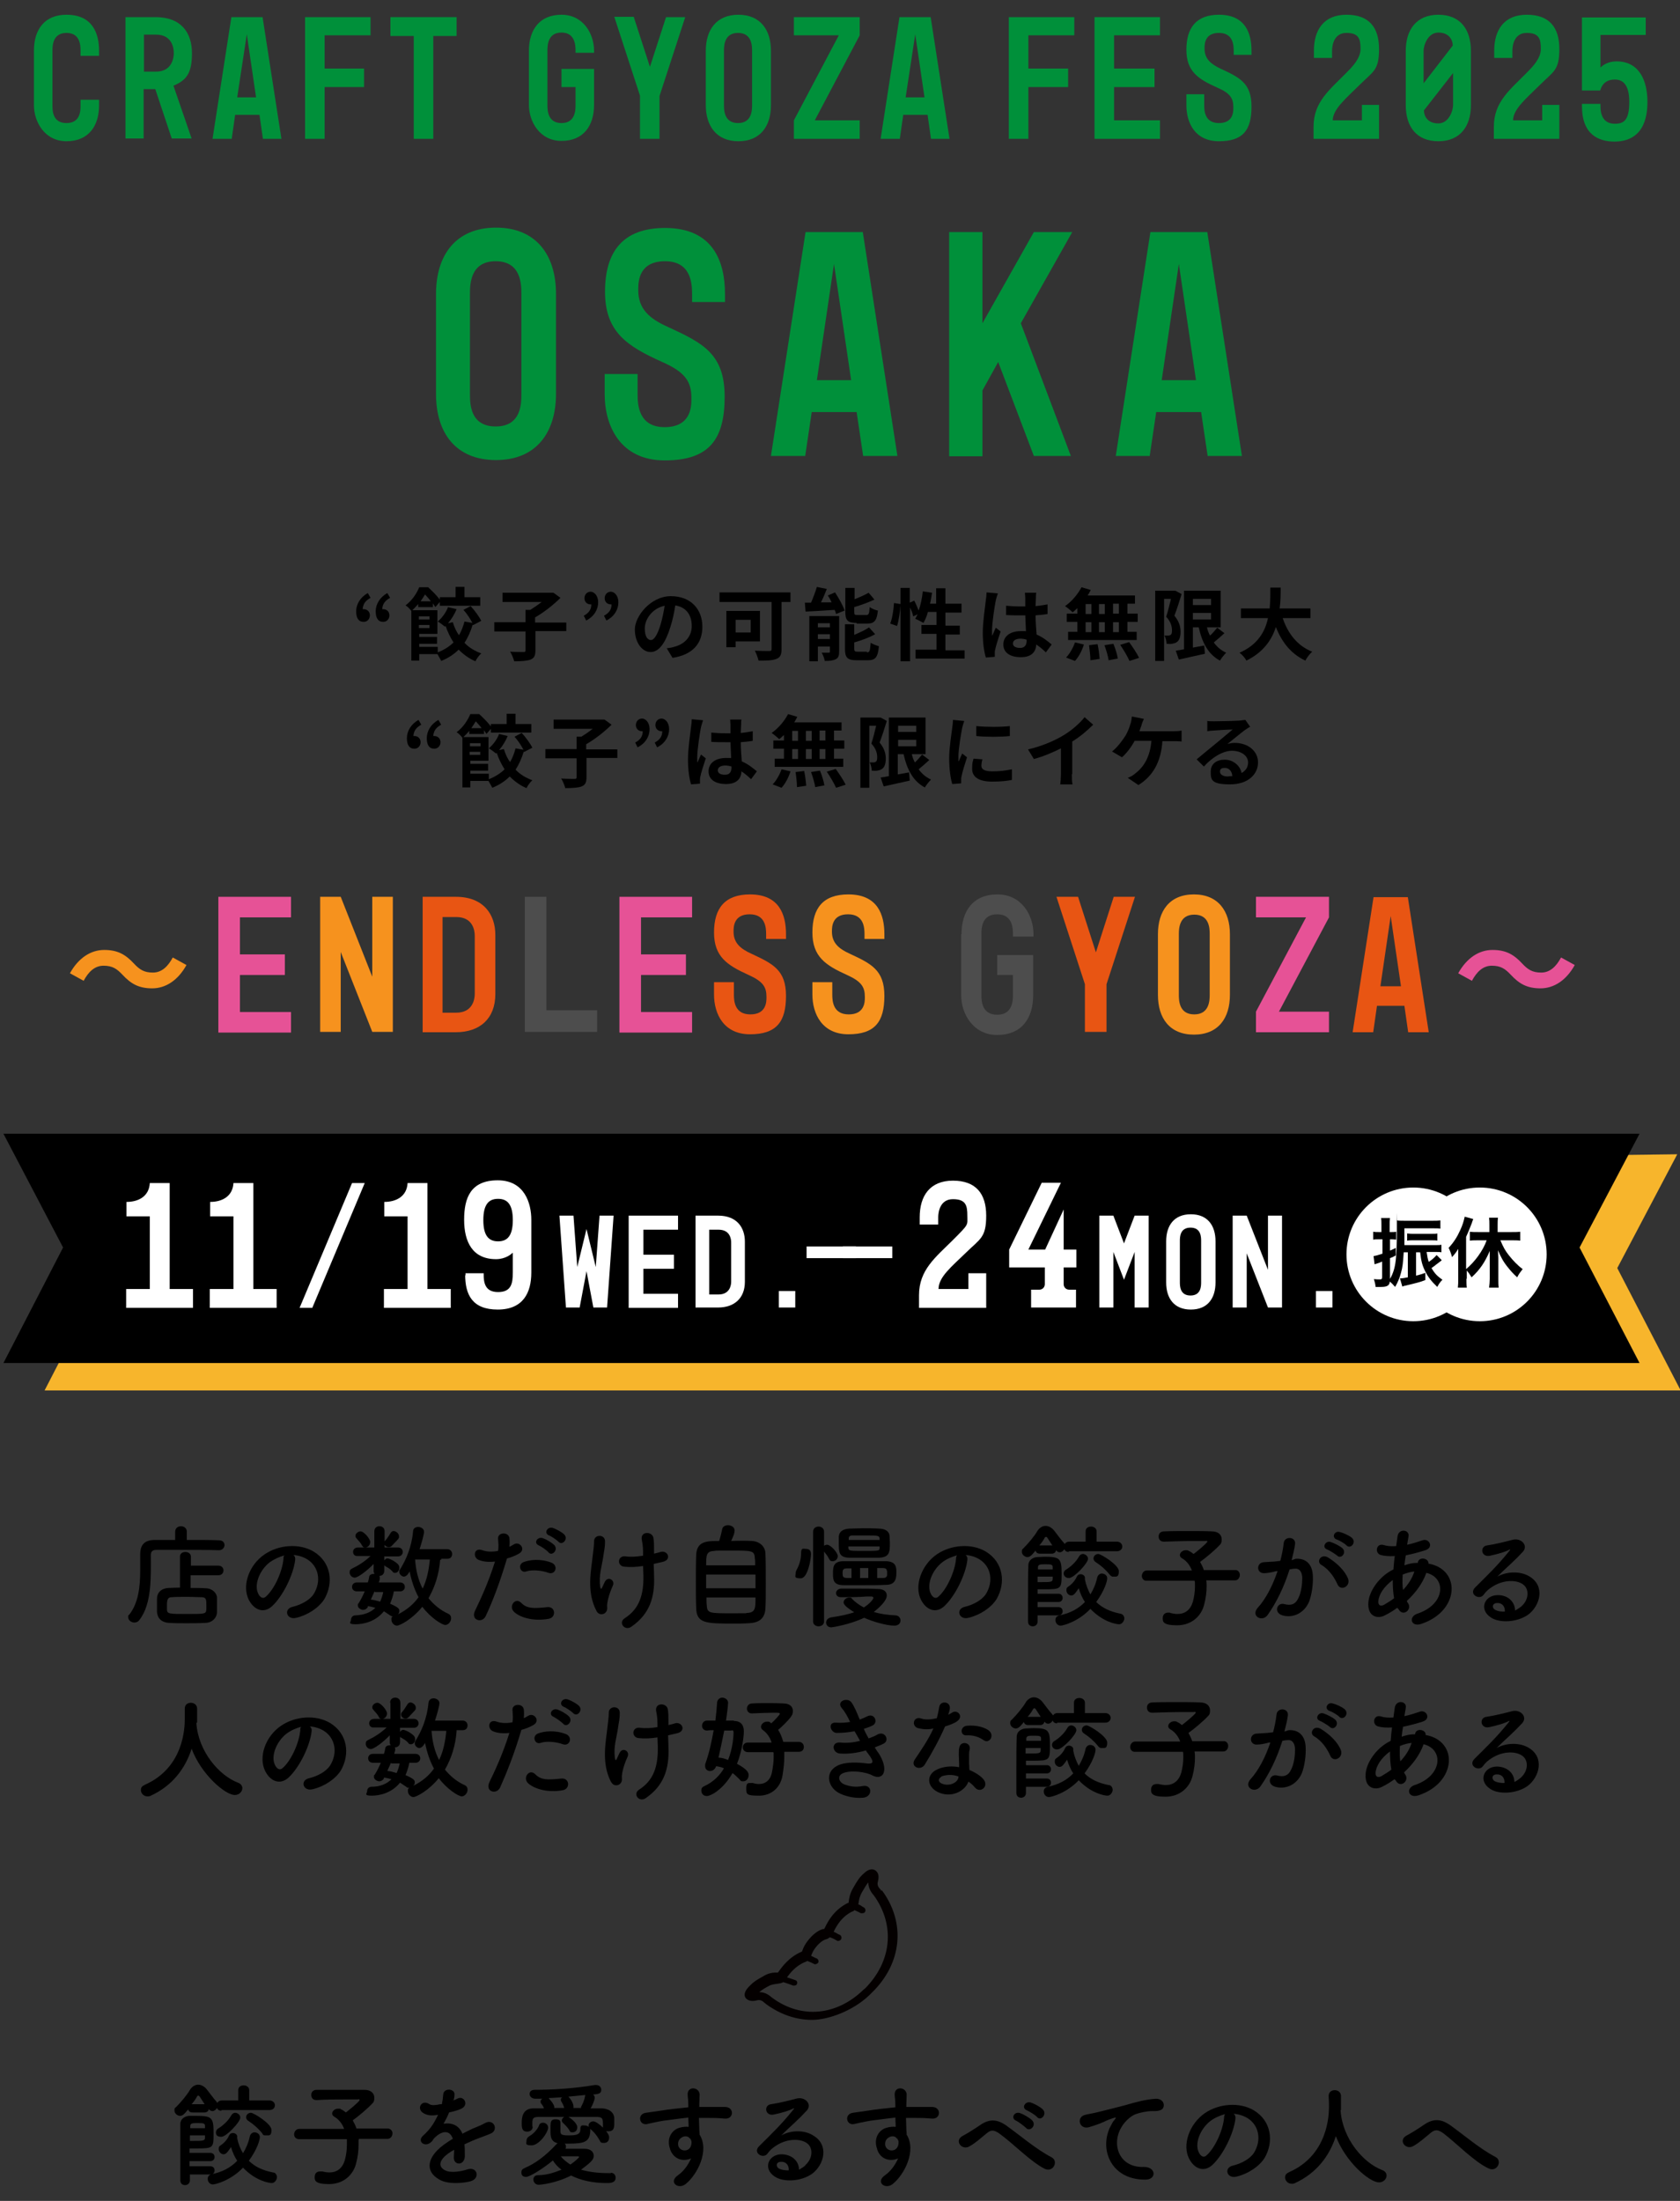 <?xml version="1.0" encoding="UTF-8"?>
<svg id="_レイヤー_1" xmlns="http://www.w3.org/2000/svg" width="490.1" height="642" version="1.1" xmlns:xlink="http://www.w3.org/1999/xlink" viewBox="0 0 490.1 642">
  <rect x="0" y="0" width="490.1" height="642" fill="#333333" stroke="none"/>
  <!-- Generator: Adobe Illustrator 29.2.1, SVG Export Plug-In . SVG Version: 2.1.0 Build 116)  -->
  <defs>
    <style>
      .st0 {
        fill: #4d4d4d;
      }

      .st1 {
        fill: #fff;
      }

      .st2 {
        fill: #f6921e;
      }

      .st3 {
        fill: #e65296;
      }

      .st4 {
        fill: #00903a;
      }

      .st5 {
        fill: #f7b52c;
      }

      .st6 {
        fill: #e85513;
      }

      .st7 {
        fill: #040000;
      }
    </style>
  </defs>
  <polygon class="st5" points="489.3 336.7 329.9 338.7 154.2 338.7 13 338.7 30.4 371.9 13 405.6 154.2 405.6 329.9 405.6 490.3 405.6 471.8 369.9 489.3 336.7"/>
  <polygon points="478.3 330.7 317.9 330.7 142.2 330.7 1 330.7 18.4 363.9 1 397.6 142.2 397.6 317.9 397.6 478.3 397.6 460.8 363.9 478.3 330.7"/>
  <g>
    <path d="M108.1,174.4c-1.5.8-2.2,1.8-2.3,3.3h.3c1,0,1.8.7,1.8,1.8s-.8,1.9-1.8,1.9c-1.5,0-2.2-1.1-2.2-3.1s1.2-4.1,3.4-5.3l.8,1.4h0ZM113.8,174.4c-1.5.8-2.2,1.8-2.3,3.3h.3c1,0,1.8.7,1.8,1.8s-.8,1.9-1.8,1.9c-1.5,0-2.2-1.1-2.2-3.1s1.2-4.1,3.4-5.3l.8,1.4h0Z"/>
    <path d="M137.9,182.2c-.6,2-1.4,3.8-2.4,5.3,1.3,1.4,3,2.4,4.9,3.1-.6.5-1.4,1.6-1.7,2.3-1.9-.8-3.5-2-4.9-3.4-1.4,1.4-3.1,2.5-5.1,3.3-.2-.5-.7-1.3-1.1-2h-5.3v1.9h-2.3v-14.5h0c-.4-.5-1.1-1.3-1.7-1.6,2-1.5,3.3-3.6,4-5.3h2.6c1.1,1,2.6,2.5,3.4,3.6v-.7h4.6v-3h2.6v3h4.6v2.5h-11.8v-1.1l-1.3,1.5c-.2-.3-.4-.7-.7-1.1v1.1h-4.3v-.9c-.5.6-1.1,1.2-1.7,1.8h7.3v6.9h-5.3v.9h5.2v2h-5.2v.9h5.4v1.6c1.8-.7,3.4-1.7,4.6-2.9-.9-1.4-1.7-3-2.3-4.8l-.2.2c-.5-.4-1.5-1.2-2.1-1.5,1.2-1,2.4-2.6,3-4.2l2.5.6c-.6,1.5-1.5,2.9-2.5,4.1l1.4-.3c.4,1.4,1,2.7,1.8,3.8.7-1.2,1.2-2.5,1.6-4l2.3.4c-.6-1.2-1.6-2.7-2.6-3.8l2.1-1.1c1.2,1.3,2.5,3.1,3.1,4.3l-2.3,1.2h-.2ZM122.2,179.8v.9h3.1v-.9h-3.1ZM125.3,183.2v-.9h-3.1v.9h3.1ZM125.7,175.4c-.5-.7-1.2-1.4-1.7-2-.4.6-.8,1.3-1.3,2h3Z"/>
    <path d="M165.3,184.1h-9.1v5.5c0,1.6-.3,2.3-1.4,2.8-1.1.4-2.7.5-4.8.5-.2-.8-.7-2.1-1.2-2.8,1.6.1,3.4.1,3.9.1s.6-.1.6-.5v-5.5h-9.1v-2.7h9.1v-3.6h1.4c1.1-.7,2.3-1.5,3.3-2.3h-11.4v-2.7h14.8c0-.1,2.1,1.5,2.1,1.5-2,2-4.8,4.2-7.4,5.7v1.5h9.1v2.5h0Z"/>
    <path d="M170.3,179.6c1.5-.8,2.2-1.8,2.2-3.3h-.2c-1,0-1.8-.7-1.8-1.8s.8-1.9,1.8-1.9,2.2,1.1,2.2,3.1-1.1,4.1-3.5,5.3l-.7-1.4h0ZM176.2,179.6c1.5-.8,2.2-1.8,2.2-3.3h-.2c-1,0-1.8-.7-1.8-1.8s.8-1.9,1.8-1.9,2.2,1.1,2.2,3.1-1.1,4.1-3.5,5.3l-.7-1.4h0Z"/>
    <path d="M194.5,189.1c.9-.1,1.5-.2,2.1-.4,2.9-.7,5.2-2.8,5.2-6.1s-1.7-5.5-4.8-6c-.3,1.9-.7,4-1.4,6.2-1.4,4.6-3.3,7.4-5.8,7.4s-4.6-2.8-4.6-6.6,4.6-9.7,10.5-9.7,9.2,3.9,9.2,8.9-2.9,8.2-8.7,9.1l-1.7-2.8h0ZM192.7,182.2c.5-1.7.9-3.6,1.2-5.5-3.8.8-5.8,4.1-5.8,6.6s.9,3.4,1.8,3.4,1.9-1.5,2.8-4.5Z"/>
    <path d="M230.6,175.6h-2.6v13.7c0,1.7-.4,2.5-1.5,2.9-1.2.5-2.9.5-5.2.5-.2-.8-.7-2.2-1.1-2.9,1.6.1,3.6.1,4.2.1s.7-.2.7-.6v-13.7h-15.2v-2.8h20.7v2.8h0ZM214.6,187.1v1.7h-2.7v-10.6h9.8v8.9h-7.1ZM214.6,180.8v3.7h4.4v-3.7h-4.4Z"/>
    <path d="M243.6,172.8c1.1,1.7,2.3,3.8,2.8,5.3l-2.5,1c-.1-.4-.2-.8-.4-1.2-3,.2-6.2.4-8.5.5l-.2-2.6h1.8c.6-1.4,1.3-3.2,1.7-4.6l2.9.6c-.5,1.3-1.1,2.7-1.7,3.9h3.1c-.3-.7-.7-1.4-1.1-2l2.1-.9h0ZM244.8,190c0,1.2-.2,1.9-1,2.3-.8.4-1.8.5-3.2.5-.1-.7-.5-1.8-.9-2.4h2c.3,0,.4-.1.4-.3v-1.5h-3.5v4.3h-2.5v-13.2h8.7v10.3h0ZM238.6,181.8v1.2h3.5v-1.2h-3.5ZM242.1,186.4v-1.4h-3.5v1.4h3.5ZM249.9,181.7c-2.7,0-3.3-.8-3.3-3.3v-6.9h2.7v3.3c1.5-.6,3.1-1.3,4.1-1.9l1.7,2c-1.7.8-3.9,1.6-5.9,2.2v1.4c0,.8.1.9,1,.9h2.5c.7,0,.9-.3,1-2.3.6.4,1.7.9,2.4,1-.3,2.9-1,3.8-3.1,3.8h-3.1v-.2h0ZM252.9,190.3c.8,0,.9-.4,1.1-2.8.6.4,1.7.8,2.4,1-.3,3.2-1,4.1-3.2,4.1h-3.3c-2.7,0-3.4-.8-3.4-3.3v-7.2h2.7v3.1c1.6-.7,3.2-1.4,4.3-2.2l1.8,2c-1.8,1-4,1.8-6.1,2.4v1.8c0,.8.2.9,1.1.9h2.6v.2h0Z"/>
    <path d="M281.4,189.5v2.6h-14.3v-2.6h6.1v-4.6h-4.4v-2.6h4.4v-3.8h-2.5c-.3,1.2-.8,2.3-1.3,3.2-.6-.3-1.8-1-2.4-1.2.2-.4.5-.9.7-1.3l-1.3.6c-.1-.7-.5-1.7-.9-2.6v15.7h-2.8v-16.4c-.1,1.9-.5,4.5-1,6.1l-2-.7c.6-1.5,1-4.1,1.1-6l1.9.3v-4.7h2.7v4.3l1.3-.6c.5.9.9,2,1.3,2.9.6-1.7,1-3.7,1.2-5.6l2.7.4c-.2,1.1-.3,2.2-.6,3.2h1.8v-4.5h2.7v4.5h4.7v2.6h-4.7v3.8h4.2v2.6h-4.2v4.6h5.6v-.2h0Z"/>
    <path d="M291.1,173.1c-.2.5-.5,1.6-.6,2-.3,1.5-1.1,6.5-1.1,8.8s0,1,.1,1.5c.3-.8.7-1.6,1-2.3l1.4,1.1c-.6,1.9-1.4,4.2-1.6,5.4-.1.3-.1.8-.1,1.1v.9l-2.6.2c-.5-1.6-.9-4.2-.9-7.3s.7-7.7.9-9.5c.1-.6.2-1.5.2-2.2l3.3.3h0ZM305.1,190.3c-.9-.9-1.9-1.7-2.8-2.3-.1,2.2-1.4,3.7-4.5,3.7s-5.1-1.3-5.1-3.7,2-3.9,5.1-3.9,1,0,1.5.1c-.1-1.4-.1-3.1-.2-4.7h-1.6c-1.3,0-2.6,0-4-.1v-2.7c1.3.1,2.6.2,4,.2h1.6v-2.5c0-.3-.1-1-.1-1.5h3.3c-.1.4-.1,1-.1,1.5s-.1,1.4-.1,2.4c1.2-.1,2.4-.3,3.5-.5v2.8c-1.1.2-2.3.3-3.5.4,0,2.2.2,4,.3,5.6,1.9.8,3.3,2,4.4,2.9l-1.7,2.3h0ZM299.5,186.6c-.6-.2-1.2-.3-1.8-.3-1.3,0-2.2.5-2.2,1.4s.9,1.3,2.1,1.3,1.9-.7,1.9-2.1v-.3h0Z"/>
    <path d="M314.3,177.4c-.5.4-.9.9-1.4,1.2-.5-.5-1.6-1.4-2.2-1.8,1.9-1.3,3.7-3.4,4.8-5.5l2.7.8c-.3.6-.6,1.1-.9,1.6h13.8v2.4h-2.2v2.9h3v2.4h-3v2.9h2.7v2.4h-20v-2.4h2.7v-2.9h-3.1v-2.4h3.1v-1.6h0ZM311,191.8c1-1,2-2.7,2.6-4.4l2.6.6c-.5,1.7-1.5,3.6-2.6,4.8l-2.6-1h0ZM316.7,179.1h1.7v-2.9h-1.7v2.9ZM316.7,184.4h1.7v-2.9h-1.7v2.9ZM320.2,187.9c.3,1.4.5,3.2.6,4.3l-2.7.4c0-1.1-.2-3-.4-4.4l2.5-.3ZM322.3,179.1v-2.9h-1.7v2.9h1.7ZM320.6,181.5v2.9h1.7v-2.9h-1.7ZM324.8,187.8c.6,1.4,1.1,3.1,1.3,4.3l-2.7.5c-.1-1.1-.7-3-1.2-4.4l2.6-.4h0ZM326.4,176.1h-1.7v2.9h1.7v-2.9ZM326.4,181.5h-1.7v2.9h1.7v-2.9ZM329.4,187.3c1,1.4,2.3,3.3,2.9,4.6l-2.8.9c-.5-1.2-1.7-3.2-2.7-4.7l2.6-.8Z"/>
    <path d="M344.7,173.3c-.6,2-1.4,4.5-2.1,6.3,1.5,1.8,1.8,3.4,1.8,4.7s-.3,2.5-1.1,3c-.4.3-.9.4-1.4.5s-1,0-1.6,0c0-.7-.2-1.7-.6-2.4h1.1c.3,0,.5-.1.7-.2.3-.2.4-.6.4-1.3,0-1.1-.3-2.5-1.7-4,.5-1.5,1-3.5,1.4-5.2h-2v18.1h-2.6v-20.5h5.8c0-.1,1.9,1,1.9,1h0ZM357.2,184.7c-1,.9-2.1,1.9-3.1,2.7.9,1.3,2.1,2.3,3.6,3-.6.6-1.4,1.6-1.8,2.3-3.4-1.8-5.2-5.2-6.2-9.7h-1.7v5.9c1.1-.2,2.2-.4,3.3-.6l.2,2.4c-2.6.6-5.5,1.2-7.6,1.7l-.9-2.6c.7-.1,1.5-.2,2.4-.4v-17.1h10.7v10.7h-4c.2.9.5,1.7.9,2.4.8-.7,1.5-1.6,2.1-2.3l2.1,1.6h0ZM348,174.7v1.8h5.3v-1.8h-5.3ZM348,180.7h5.3v-1.9h-5.3v1.9Z"/>
    <path d="M374.2,180.3c1.5,4.5,4.3,8.1,8.6,9.8-.7.6-1.6,1.8-2,2.6-4.2-2-6.8-5.3-8.6-9.8-1.2,3.8-3.7,7.4-8.6,9.8-.4-.8-1.2-1.7-2-2.3,5.3-2.3,7.5-6.2,8.3-10.1h-7.9v-2.8h8.4c.2-2.2.2-4.3.2-6.1h3c0,1.9,0,4-.3,6.1h9v2.8h-8.1Z"/>
    <path d="M122.9,211.4c-1.5.8-2.2,1.8-2.3,3.3h.3c1,0,1.8.7,1.8,1.8s-.8,1.9-1.8,1.9c-1.5,0-2.2-1.1-2.2-3.1s1.2-4.1,3.4-5.3l.8,1.4h0ZM128.7,211.4c-1.5.8-2.2,1.8-2.3,3.3h.3c1,0,1.8.7,1.8,1.8s-.8,1.9-1.8,1.9c-1.5,0-2.2-1.1-2.2-3.1s1.2-4.1,3.4-5.3l.8,1.4h0Z"/>
    <path d="M152.8,219.2c-.6,2-1.4,3.8-2.4,5.3,1.3,1.4,3,2.4,4.9,3.1-.6.5-1.4,1.6-1.7,2.3-1.9-.8-3.5-2-4.9-3.4-1.4,1.4-3.1,2.5-5.1,3.3-.2-.5-.7-1.3-1.1-2h-5.3v1.9h-2.3v-14.5h0c-.4-.5-1.1-1.3-1.7-1.6,2-1.5,3.3-3.6,4-5.3h2.6c1.1,1,2.6,2.5,3.4,3.6v-.7h4.6v-3h2.6v3h4.6v2.5h-11.8v-1.1l-1.3,1.5c-.2-.3-.4-.7-.7-1.1v1.1h-4.3v-.9c-.5.6-1.1,1.2-1.7,1.8h7.3v6.9h-5.3v.9h5.2v2h-5.2v.9h5.4v1.6c1.8-.7,3.4-1.7,4.6-2.9-.9-1.4-1.7-3-2.3-4.8l-.2.2c-.5-.4-1.5-1.2-2.1-1.5,1.2-1,2.4-2.6,3-4.2l2.5.6c-.6,1.5-1.5,2.9-2.5,4.1l1.4-.3c.4,1.4,1,2.7,1.8,3.8.7-1.2,1.2-2.5,1.6-4l2.3.4c-.6-1.2-1.6-2.7-2.6-3.8l2.1-1.1c1.2,1.3,2.5,3.1,3.1,4.3l-2.3,1.2h-.2ZM137.1,216.8v.9h3.1v-.9h-3.1ZM140.1,220.2v-.9h-3.1v.9h3.1ZM140.5,212.4c-.5-.7-1.2-1.4-1.7-2-.4.6-.8,1.3-1.3,2h3Z"/>
    <path d="M180.2,221.1h-9.1v5.5c0,1.6-.3,2.3-1.4,2.8-1.1.4-2.7.5-4.8.5-.2-.8-.7-2.1-1.2-2.8,1.6.1,3.4.1,3.9.1s.6-.1.6-.5v-5.5h-9.1v-2.7h9.1v-3.6h1.4c1.1-.7,2.3-1.5,3.3-2.3h-11.4v-2.7h14.8c0-.1,2.1,1.5,2.1,1.5-2,2-4.8,4.2-7.4,5.7v1.5h9.1v2.5h0Z"/>
    <path d="M185.3,216.6c1.5-.8,2.2-1.8,2.2-3.3h-.2c-1,0-1.8-.7-1.8-1.8s.8-1.9,1.8-1.9,2.2,1.1,2.2,3.1-1.1,4.1-3.5,5.3l-.7-1.4h0ZM191,216.6c1.5-.8,2.2-1.8,2.2-3.3h-.2c-1,0-1.8-.7-1.8-1.8s.8-1.9,1.8-1.9,2.2,1.1,2.2,3.1-1.1,4.1-3.5,5.3l-.7-1.4h0Z"/>
    <path d="M205.1,210.1c-.2.5-.5,1.6-.6,2-.3,1.5-1.1,6.5-1.1,8.8s0,1,.1,1.5c.3-.8.7-1.6,1-2.3l1.4,1.1c-.6,1.9-1.4,4.2-1.6,5.4-.1.3-.1.8-.1,1.1v.9l-2.6.2c-.5-1.6-.9-4.2-.9-7.3s.7-7.7.9-9.5c.1-.6.2-1.5.2-2.2l3.3.3h0ZM219.1,227.3c-.9-.9-1.9-1.7-2.8-2.3-.1,2.2-1.4,3.7-4.5,3.7s-5.1-1.3-5.1-3.7,2-3.9,5.1-3.9,1,0,1.5.1c-.1-1.4-.1-3.1-.2-4.7h-1.6c-1.3,0-2.6,0-4-.1v-2.7c1.3.1,2.6.2,4,.2h1.6v-2.5c0-.3-.1-1-.1-1.5h3.3c-.1.4-.1,1-.1,1.5s-.1,1.4-.1,2.4c1.2-.1,2.4-.3,3.5-.5v2.8c-1.1.2-2.3.3-3.5.4,0,2.2.2,4,.3,5.6,1.9.8,3.3,2,4.4,2.9l-1.7,2.3h0ZM213.4,223.6c-.6-.2-1.2-.3-1.8-.3-1.3,0-2.2.5-2.2,1.4s.9,1.3,2.1,1.3,1.9-.7,1.9-2.1v-.3h0Z"/>
    <path d="M228.7,214.4c-.5.4-.9.9-1.4,1.2-.5-.5-1.6-1.4-2.2-1.8,1.9-1.3,3.7-3.4,4.8-5.5l2.7.8c-.3.6-.6,1.1-.9,1.6h13.8v2.4h-2.2v2.9h3v2.4h-3v2.9h2.7v2.4h-20v-2.4h2.7v-2.9h-3.1v-2.4h3.1v-1.6h0ZM225.4,228.8c1-1,2-2.7,2.6-4.4l2.6.6c-.5,1.7-1.5,3.6-2.6,4.8l-2.6-1h0ZM231.1,216.1h1.7v-2.9h-1.7v2.9ZM231.1,221.4h1.7v-2.9h-1.7v2.9ZM234.6,224.9c.3,1.4.5,3.2.6,4.3l-2.7.4c0-1.1-.2-3-.4-4.4l2.5-.3h0ZM236.8,216.1v-2.9h-1.7v2.9h1.7ZM235.1,218.5v2.9h1.7v-2.9h-1.7ZM239.2,224.8c.6,1.4,1.1,3.1,1.3,4.3l-2.7.5c-.1-1.1-.7-3-1.2-4.4l2.6-.4h0ZM240.8,213.1h-1.7v2.9h1.7v-2.9ZM240.8,218.5h-1.7v2.9h1.7v-2.9ZM243.8,224.3c1,1.4,2.3,3.3,2.9,4.6l-2.8.9c-.5-1.2-1.7-3.2-2.7-4.7l2.6-.8Z"/>
    <path d="M258.7,210.3c-.6,2-1.4,4.5-2.1,6.3,1.5,1.8,1.8,3.4,1.8,4.7s-.3,2.5-1.1,3c-.4.3-.9.4-1.4.5s-1,0-1.6,0c0-.7-.2-1.7-.6-2.4h1.1c.3,0,.5-.1.7-.2.3-.2.4-.6.4-1.3,0-1.1-.3-2.5-1.7-4,.5-1.5,1-3.5,1.4-5.2h-2v18.1h-2.6v-20.5h5.8c0-.1,1.9,1,1.9,1h0ZM271.1,221.7c-1,.9-2.1,1.9-3.1,2.7.9,1.3,2.1,2.3,3.6,3-.6.6-1.4,1.6-1.8,2.3-3.4-1.8-5.2-5.2-6.2-9.7h-1.7v5.9c1.1-.2,2.2-.4,3.3-.6l.2,2.4c-2.6.6-5.5,1.2-7.6,1.7l-.9-2.6c.7-.1,1.5-.2,2.4-.4v-17.1h10.7v10.7h-4c.2.9.5,1.7.9,2.4.8-.7,1.5-1.6,2.1-2.3l2.1,1.6h0ZM262,211.7v1.8h5.3v-1.8h-5.3ZM262,217.7h5.3v-1.9h-5.3v1.9Z"/>
    <path d="M281.3,210.3c-.2.5-.5,1.6-.6,2-.3,1.5-1.1,6.1-1.1,8.3s0,1,.1,1.5c.3-.8.7-1.6,1-2.3l1.4,1.1c-.6,1.9-1.4,4.4-1.6,5.6-.1.3-.1.8-.1,1.1v.9l-2.6.2c-.5-1.6-.9-4.4-.9-7.5s.7-7.3.9-9c.1-.6.2-1.5.2-2.2l3.3.3h0ZM286.6,221.5c-.2.7-.3,1.3-.3,1.9,0,1,.9,1.6,3.2,1.6s3.7-.2,5.7-.6v3.1c-1.4.3-3.2.5-5.8.5-3.9,0-5.8-1.4-5.8-3.7s.2-1.9.4-3l2.6.2h0ZM294.6,211.8v2.9c-2.8.3-6.9.3-9.8,0v-2.9c2.8.3,7.3.3,9.8,0Z"/>
    <path d="M312.7,225.8c0,1,0,2.4.2,3h-3.6c.1-.6.2-2,.2-3v-7.5c-2.4,1.2-5.2,2.4-7.9,3.1l-1.7-2.8c4-.9,7.9-2.6,10.5-4.2,2.3-1.4,4.7-3.5,6-5.2l2.5,2.2c-1.7,1.7-3.8,3.5-6.1,4.9v9.5h-.1Z"/>
    <path d="M342.3,213.3c.6,0,1.6,0,2.4-.2v3.2c-.9-.1-1.9-.1-2.4-.1h-3.2c-.4,6.1-2.8,10.2-7,12.8l-3.1-2.1c.8-.3,1.7-.8,2.2-1.3,2.4-1.8,4.3-4.7,4.7-9.5h-4.9c-.9,1.7-2.3,3.6-3.7,4.8l-2.9-1.7c1.6-1.2,3.1-3.3,4-4.7.6-1.1,1.1-2.3,1.3-3.1.3-.7.4-1.6.5-2.4l3.5.7c-.3.6-.6,1.4-.7,1.9-.2.5-.4,1.1-.6,1.7h9.9Z"/>
    <path d="M364.7,212c-.6.3-1.1.7-1.6,1-1.2.9-3.6,2.9-5,4,.8-.2,1.4-.3,2.1-.3,3.9,0,6.8,2.4,6.8,5.7s-2.7,6.4-8.2,6.4-5.6-1.4-5.6-3.7,1.7-3.5,4.1-3.5,4.5,1.7,4.9,3.9c1.2-.7,1.9-1.7,1.9-3.1,0-2-2.1-3.4-4.7-3.4s-5.8,1.9-8.2,4.6l-2.1-2.1c1.6-1.3,4.3-3.6,5.7-4.7,1.3-1.1,3.6-3,4.8-4-1.2,0-4.3.2-5.5.3-.6,0-1.3.1-1.9.2v-3c.5.1,1.3.1,2,.1,1.2,0,6.1-.1,7.4-.2.9-.1,1.5-.2,1.7-.2l1.4,2h0ZM359.5,226.4c-.1-1.5-1-2.4-2.2-2.4s-1.4.5-1.4,1.1c0,.9,1,1.4,2.3,1.4.5-.1.9-.1,1.3-.1h0Z"/>
  </g>
  <path d="M63.8,452.2c-2.5-.1-7.8-.1-12.1-.1h-6.1c-1.2,0-1.6.6-1.6,1.5,0,6,.4,14.1-3.3,18.9-.4.6-1,.8-1.5.8-.9,0-1.8-.7-1.8-1.5s0-.5.3-.8c2.7-3.4,3.2-8.3,3.2-12.8v-4.8h0c0-2.8,1.3-4.2,4.3-4.2h5.9v-2.4c0-1.1.9-1.6,1.7-1.6s1.7.5,1.7,1.6v2.4c3.7,0,7.3,0,9.4.1,1.1,0,1.6.7,1.6,1.4s-.6,1.5-1.6,1.5h-.1ZM55.6,459.6v3.6c1.6,0,3.1,0,4.4.1,1.9,0,3.3,1.4,3.3,2.8v4.1c0,1.7-1.4,3.2-3.5,3.2-1.8.1-3.6.1-5.4.1s-3.5,0-5-.1c-2.3-.1-3.5-1.4-3.6-3.2v-3.9c0-1.5,1-3,3.5-3.1.9,0,2-.1,3.2-.1v-9c0-1,.8-1.4,1.6-1.4s1.6.5,1.6,1.4v2.6h8c1,0,1.5.7,1.5,1.4s-.5,1.4-1.5,1.4h-8.1ZM60.2,468.3c0-1.7,0-2.4-1.5-2.4s-2.4-.1-3.8-.1-3.4,0-4.8.1c-1.2,0-1.4.8-1.4,2.4v1.1c0,1.4.6,1.4,5.9,1.4s5.5,0,5.6-1.4v-1.1Z"/>
  <path d="M86.1,455.1c-.5,4.2-3.5,10.4-6.7,13.4-2.5,2.3-5.3,1.1-6.8-1.8-2.1-4.1,0-10.2,4.6-13.3,4.1-2.8,10.1-3.3,14.3-.8,5.1,3.1,5.9,9.1,3.1,13.9-1.6,2.5-4.8,4.6-8.1,5.4-2.9.8-3.9-2.6-1.1-3.2,2.5-.6,5-2,6.1-3.7,2.3-3.7,1.5-8-1.8-10.1-1.3-.8-2.7-1.2-4.1-1.3.4.3.6.8.5,1.5ZM78.7,455.7c-3.1,2.4-4.7,6.8-3.3,9.3.5,1,1.4,1.5,2.2.7,2.5-2.2,4.8-7.4,5.1-11,0-.4,0-.8.3-1-1.5.4-3,1.1-4.3,2Z"/>
  <path d="M128.4,455c-.3,4.1-1.5,7.9-3.4,11.2,1.5,1.8,3.3,3.4,5.7,4.5.7.3.9.8.9,1.4,0,.9-.8,1.9-1.7,1.9s-4.2-2-6.7-5.3c-3,3.7-6.6,5.5-7.4,5.5s-1.6-.8-1.6-1.7,0-.7.4-1h0c-.3,0-.5-.1-.8-.3-.6-.4-1.2-.8-1.8-1.2-2.4,3-5.9,3.8-8.3,3.8s-1.3-.7-1.3-1.3.4-1.3,1.3-1.3c2.6-.1,4.5-.9,5.8-2.2-.7-.2-1.5-.4-2.2-.5v.3c-.4.6-.9.8-1.4.8s-1.5-.5-1.5-1.2,0-.5.2-.7c.7-1.1,1.3-2.3,1.8-3.5h-2.3c-.9,0-1.4-.6-1.4-1.3s.5-1.3,1.4-1.3h3.2c.2-.5.3-1.1.4-1.6,0-.6.7-.9,1.3-.9h.3c-.2-.2-.3-.5-.3-.9v-2c-1.9,2-4.6,4-5.5,4s-1.5-.8-1.5-1.5.2-.9.8-1.2c1.7-.8,3.6-2,5.3-3.6h-3.7c-.9.1-1.4-.5-1.4-1.2s.5-1.3,1.5-1.3h4.7v-4.7h0c0-1,.7-1.5,1.5-1.5s1.5.5,1.5,1.5h0v4.7h3.9c.9,0,1.4.6,1.4,1.3s-.5,1.3-1.4,1.3h-4c0-.1,0,1.2,0,1.2.2-.3.5-.6.9-.6s1.6.4,2.9,1.5c.4.3.6.8.6,1.2,0,.8-.5,1.5-1.2,1.5s-.5-.1-.8-.4c-.6-.7-1.3-1.1-2.2-1.6,0,0,0-.1-.2-.2v1.6h0c0,1-.7,1.5-1.5,1.5h0c.2.1.2.3.2.6v.2c0,.4-.2.7-.3,1.1h6.2c.9,0,1.4.6,1.4,1.3s-.5,1.3-1.4,1.3h-1.8c-.2,1.2-.6,2.4-1.1,3.6,2.5,1.1,2.7,1.5,2.7,2.1s-.2.7-.4,1c2.6-1.3,4.6-3,6-5-1.3-2.4-2.1-5-2.6-7.5-.6,1.1-1.2,1.5-1.7,1.5s-1.3-.6-1.3-1.3,0-.5.2-.8c1.7-2.7,3.4-6.5,3.8-11.1,0-.9.8-1.3,1.5-1.3s1.7.5,1.7,1.4-.9,3.9-1.3,5.1h8.1c.9,0,1.4.7,1.4,1.4s-.4,1.4-1.4,1.4h-1.8v.3h-.3,0ZM105.6,450.8c-.5-1-1.2-1.5-1.7-2.2-.2-.2-.2-.4-.2-.6,0-.7.8-1.3,1.5-1.3,1,0,2.8,2.2,2.8,3.1s-.7,1.6-1.4,1.6-.7-.2-1-.6ZM109.4,464.3h-.2c-.3.8-.7,1.5-1,2.3.8.1,1.7.3,2.7.6.4-.9.7-1.8.9-2.8h-2.4ZM113.4,451.3c-.6,0-1.3-.5-1.3-1.1s0-.5.3-.8c.6-.7,1.1-1.5,1.6-2.3.2-.3.5-.5.8-.5.7,0,1.6.7,1.6,1.5s0,.6-2.1,2.8c-.2.3-.6.4-.9.4ZM121.1,454.9c.2,3.1.9,6,2.2,8.5,1.2-2.5,1.8-5.3,2.1-8.5,0,0-4.3,0-4.3,0Z"/>
  <path d="M141.7,471.4c-1,2.2-4.5,1.3-3.1-1.6s3.8-7.9,5.8-14.3c-1.7.2-3.4.1-4.8-.5-1.7-.7-1.4-3.7,1.1-2.8,1.4.5,3,.5,4.6.2.2-1.2.1-2.1,0-3.6-.1-1.9,3-2,3.3-.2.1.8.1,1.7,0,2.6.5-.2.9-.5,1.3-.7,1.7-1.1,3.8,1.6,1.3,2.8-.9.5-2.1,1-3.3,1.3-2.2,7.5-4.5,13.2-6.2,16.8h0ZM149.8,470c-1.4-1.6.6-4.2,2.3-2.4,1.7,1.7,3.7,1.6,7.6,1.2,2.4-.2,2.6,3,.4,3.4-4.8.9-8.9-.6-10.3-2.2ZM153.5,458.4c-1.7.6-2.7-2.1-.6-2.8,1.7-.6,4.7-1,7.9.2,2.2.8,1.3,3.7-.8,3-1.8-.7-4.8-1-6.5-.4h0ZM157.2,450.8c-1.7-.7-.4-2.7,1.2-2.1.9.3,2.5,1.2,3.3,2,1.3,1.4-.7,3.4-1.7,2.1-.5-.6-2.1-1.7-2.8-2ZM160.2,447.9c-1.7-.7-.5-2.7,1.1-2.2.9.3,2.6,1.2,3.3,1.9,1.3,1.3-.6,3.4-1.7,2.1-.5-.5-2.1-1.6-2.7-1.8h0Z"/>
  <path d="M174,469.9c-3-5.7-1.5-12-1.1-16,.2-1.9.4-2.9.4-4.4.1-2,3.2-2,3.2.1s-.3,2.7-.5,4.4c-.4,2.8-1.4,5.6-.9,8.9.1.6.3.8.6.1.2-.4.5-1.1.7-1.5.9-1.9,3.1-.6,2.4,1-1.1,2.4-1.6,4.4-1.7,5.8,0,.4.2,1.3-.3,1.9-.5.8-2.1,1.1-2.8-.3h0ZM190.8,453.2c.7-.2,1.4-.3,1.9-.5,2.1-.6,3.4,2.3.6,2.9-.9.2-1.7.4-2.6.6,0,1,.1,1.9.1,3.3.3,6.6-1.4,11.4-6.6,15-1.9,1.4-4-1.2-1.9-2.5,4.2-2.7,5.5-6.8,5.4-12.4,0-1-.1-1.9-.1-2.8-1.9.3-3.8.4-5.5.2-2.2-.2-2-3.4.5-3,1.3.2,3.1.1,5-.2v-.9c0-2-.2-2.7-.4-3.9-.3-2.4,3-2.3,3.4-.5.2,1.1.2,2.2.2,3.9v.8h0Z"/>
  <path d="M219.3,449.5c2.3.1,4,1.6,4,3.8.1,2.1.1,5.4.1,8.6s0,5.4-.1,7.1c-.1,3.1-1.8,4.4-5,4.5-1.3.1-2.9.1-4.5.1-7.9,0-10.6-.1-10.7-4.5-.1-2-.1-4.8-.1-7.6s0-5.8.1-8c.2-4,3.2-4,6.7-4,.4-1.2.7-2.6.9-3.5.1-.7.9-1.1,1.7-1.1s1.9.5,1.9,1.5-.4,1.7-1,3.1c2.3-.1,4.7-.1,6,0h0ZM220.4,459.3h-14.4v4h14.4v-4ZM220.3,456.5c0-.8,0-1.5-.1-2-.1-2.2-.8-2.2-6.9-2.2s-3.8,0-4.9.1c-2.3.1-2.4,1.1-2.4,4.2h14.3,0ZM206.1,466.1c0,.9,0,1.7.1,2.3.1,2.2.9,2.2,7.3,2.2s3.3,0,4.4-.1c2.5-.1,2.5-1.4,2.5-4.5h-14.3Z"/>
  <path d="M232.1,459c0-.3.1-.7.3-1.1.8-1.4,1.3-3.1,1.3-4.8s.6-1.3,1.3-1.3,1.6.2,1.6,1.5-.9,7.1-3,7.1-1.5-.6-1.5-1.4h0ZM237.2,446.8c0-1,.8-1.5,1.6-1.5s1.6.5,1.6,1.5v4.1c.3-.2.6-.3.9-.3,1,0,3.1,2.3,3.1,3.3s-.8,1.5-1.5,1.5-.7-.2-1-.6c-.4-.9-1.1-1.7-1.5-2.2v20.4c0,.9-.8,1.4-1.6,1.4s-1.6-.5-1.6-1.4v-26.2h0ZM245.3,465.9c-1,0-1.4-.6-1.4-1.2s.5-1.2,1.4-1.3h4.4c2.2,0,4.6,0,6.3.1,2,0,2.7.9,2.7,1.9,0,1.5-2.1,3.5-3.8,4.8,1.9.6,4.1.9,6.3,1,.9,0,1.5.7,1.5,1.5s-.6,1.5-1.8,1.5c-2.3,0-6.4-1.2-8.8-2.3-4.2,2-9.3,2.8-9.6,2.8-1,0-1.5-.7-1.5-1.4s.5-1.3,1.4-1.5c2.8-.4,5-.9,6.8-1.5-2.9-1.8-3.1-2.5-3.1-2.9,0-.7.8-1.4,1.6-1.4s.6.1.8.3c1,1.1,2.2,1.9,3.5,2.6,1.9-1.2,2.8-2.5,2.8-2.8s-.4-.4-.6-.4h-1.4c-2.2.2-5.1.2-7.5.2h0ZM252.2,462.4h-6c-3,0-3.2-1.4-3.2-3.3s0-3.7,3.1-3.7h12.4c2.9.1,3,1.7,3,3.3s-.2,3.6-3,3.6c-1.9.1-4.1.1-6.3.1h0ZM252.1,454.4h-4.3c-3.1-.1-3.1-1.6-3.1-4.4v-1.8c.1-1.5,1.3-2.2,3.1-2.3,1,0,2.3-.1,3.8-.1s3.5,0,4.8.1c1.7,0,3,.7,3.1,2.1,0,.5.1,1.2.1,2,0,2.9-.1,4.3-3.4,4.4h-4.1ZM248.4,457.5h-1.3c-1.2,0-1.3.5-1.3,1.4s.1,1.4,1.3,1.4h1.3v-2.8ZM256.6,449.3v-.6c-.1-.8-.7-.8-3.9-.8h-4.1c-.7,0-1,.4-1,.8v.5h9ZM247.5,451v.6c.1.8.5.8,4.6.8s4.5,0,4.5-.8v-.5h-9.1ZM253.3,457.4h-2.4v2.9h2.4v-2.9ZM258.7,458.2c0-.5-.3-.8-1.2-.8h-1.6v2.9h1.7c.9,0,1.1-.4,1.2-.8v-1.3h-.1Z"/>
  <path d="M282.2,455.1c-.5,4.2-3.5,10.4-6.7,13.4-2.5,2.3-5.3,1.1-6.8-1.8-2.1-4.1.1-10.2,4.6-13.3,4.1-2.8,10.1-3.3,14.3-.8,5.1,3.1,5.9,9.1,3.1,13.9-1.6,2.5-4.8,4.6-8.1,5.4-2.9.8-3.9-2.6-1.1-3.2,2.5-.6,5-2,6.1-3.7,2.3-3.7,1.5-8-1.8-10.1-1.3-.8-2.7-1.2-4.1-1.3.4.3.6.8.5,1.5ZM274.9,455.7c-3.1,2.4-4.7,6.8-3.3,9.3.5,1,1.4,1.5,2.2.7,2.5-2.2,4.8-7.4,5.1-11,0-.4.1-.8.3-1-1.6.4-3.1,1.1-4.3,2h0Z"/>
  <path d="M311.8,452.7c-.7,0-1.1-.3-1.3-.8-.3.5-.8.9-1.3.9s-.8-.2-1.1-.6c-.1.5-.5,1-1.2,1h-3.6c-.7,0-1.1-.4-1.2-.9-1.2,1.5-1.7,1.9-2.4,1.9s-1.6-.7-1.6-1.5.1-.7.5-1.1c1.5-1.5,3.2-3.6,3.9-4.8.6-1.1,1.6-1.7,2.5-1.7s1.9.5,2.7,1.6c.7.9,1.7,2.3,2.7,3.4.1.1.1.2.2.3.2-.4.7-.7,1.3-.7h4.8v-3c0-1,.8-1.4,1.6-1.4s1.6.5,1.6,1.4v3h5.9c1,0,1.6.7,1.6,1.4s-.5,1.4-1.6,1.4h-14v.2h0ZM302.7,471.1v1.9c0,.9-.7,1.4-1.4,1.4s-1.4-.4-1.4-1.4v-6.8c0-3.6,0-7.3.1-9.6,0-1.5,1.3-2.3,2.5-2.4.8,0,1.6-.1,2.3-.1,4.5,0,4.9.6,4.9,5s-.1,4.5-5.1,4.5h-1.9v1.3h6.1c.8,0,1.2.6,1.2,1.2s-.4,1.2-1.2,1.2h-6.1v1.5h6.1c.8,0,1.2.6,1.2,1.2s-.4,1.2-1.2,1.2h-6.1ZM307.1,459.9h-4.4v1.6h1.1c2.6,0,3.3,0,3.3-.9v-.7ZM307.1,457.8v-.6c0-.7-.2-.9-1.9-.9s-2.4,0-2.4.9v.6h4.3ZM307,450.8c-.5-.8-1-1.5-1.5-2.3-.1-.1-.2-.2-.3-.2-.2,0-.3.1-.4.2-.4.8-1,1.6-1.6,2.3h3.8ZM309.4,474.2c-.9,0-1.5-.8-1.5-1.6s.4-1.2,1.2-1.4c3-.6,5.5-1.9,7.4-3.9-.8-1.2-1.4-2.6-1.8-4-1.1,1.6-1.5,2.1-2.2,2.1s-1.4-.7-1.4-1.5.2-.8.7-1.2c1.2-.8,2-2,2.4-2.9.2-.4.6-.6,1.1-.6s1.2.4,1.2,1v.5c.3,1.6.9,3.1,1.6,4.4.9-1.5,1.6-3.1,2-5,.2-.7.8-1.1,1.3-1.1.8,0,1.6.5,1.6,1.4s-.8,3.6-3.2,6.9c1.7,1.7,4,2.8,7,3.4.8.1,1.2.8,1.2,1.4s-.6,1.7-1.5,1.7-4.8-.7-8.4-4.5c-3.6,3.8-8,4.9-8.7,4.9h0ZM310.3,459c0-.4.2-.9.8-1.2,1.4-.9,2.8-2.2,3.7-3.8.3-.5.7-.7,1.1-.7.7,0,1.5.6,1.5,1.4,0,1.3-4.1,5.6-5.5,5.6-.9.1-1.6-.6-1.6-1.3ZM323.7,459.3c-1.1-1.4-2.6-2.7-4-3.6-.5-.3-.7-.7-.7-1.1,0-.7.6-1.3,1.4-1.3s6,3.2,6,5-.7,1.6-1.5,1.6c-.4.1-.8-.1-1.2-.6h0Z"/>
  <path d="M351.9,461.1c.1.5.1,1.1.1,1.6,0,1.6-.2,3.4-.7,5.3-.8,3.4-3.7,6.1-7.9,6.1s-4.2-1.1-4.2-2.1.6-1.6,1.6-1.6.4,0,.6.1c.8.2,1.5.3,2.1.3,2.2,0,3.8-1.2,4.5-3.6.4-1.5.6-3,.6-4.4s0-1.2-.1-1.7h-13.9c-1,.1-1.5-.7-1.5-1.4s.5-1.6,1.5-1.6h13.1c-.6-1.6-1.6-2.8-2.8-3.5-.5-.3-.7-.6-.7-1,0-.7.8-1.4,1.7-1.4s.6.1.9.2c.5.2.9.5,1.4.9.7-.5,4-3.2,4-3.6s-.2-.2-.6-.2h-2.9c-2.9,0-6.2.1-9.1.2h-.1c-1,0-1.5-.7-1.5-1.5s.5-1.5,1.6-1.5c2-.1,4.6-.1,7.1-.1s4.9,0,6.8.1c2,0,2.9,1.1,2.9,2.3s-.3,1.4-.8,1.9c-1,1.1-3.9,3.6-5.5,4.7.4.7.8,1.5,1.1,2.4h9.1c.9-.1,1.4.7,1.4,1.4s-.5,1.6-1.4,1.6h-8.4Z"/>
  <path d="M378,454.7c2.8-.2,4.9,1.4,5,5.1.1,2.3-.3,5.3-1.1,7.4-1.4,3.3-4.6,4.9-7.8,4-2.6-.8-1.6-3.8.5-3.3,1.9.5,3.3.2,4.2-1.8.8-1.6,1.1-4,1.1-5.7s-.7-3-2.2-2.8c-.5,0-1,.1-1.5.2-1.6,5.1-3.8,9.6-6.4,13.3-1.6,2.2-5,.3-2.9-2.1,2.3-2.5,4.3-6.3,5.8-10.7h-.4c-1.4.4-2.7.6-3.6.6-2.2,0-2.2-3-.1-3.2,1-.1,2-.1,3.2-.2l1.7-.2c.4-1.5.8-3.4,1-5.2.2-2.1,3.6-1.9,3.3.3-.1,1.1-.6,3.1-1,4.7l1.2-.4h0ZM390.2,462.2c-.8-1.8-2.3-4.3-4.7-5.7-1.6-.9-.2-3.4,1.9-2.2,2.6,1.6,5,3.9,5.9,6.3.7,2.2-2.2,3.6-3.1,1.6h0ZM387.2,452c-1.7-.6-.5-2.7,1-2.2.9.3,2.6,1.1,3.4,1.8,1.4,1.3-.4,3.4-1.6,2.1-.5-.4-2.2-1.5-2.8-1.7h0ZM390,449.1c-1.7-.6-.7-2.7.9-2.2.9.2,2.7,1,3.5,1.7,1.4,1.3-.4,3.4-1.6,2.2-.4-.5-2.1-1.5-2.8-1.7Z"/>
  <path d="M407.6,469c-1.2.9-2.4,1.6-3.6,2.2-2,1.1-5.2.5-4.8-3.9.3-3.2,2.9-6.8,5.9-8.7.4-.3.9-.5,1.4-.8.1-1.3.2-2.6.4-3.9-1.6.1-3,0-4.1-.3-1.9-.6-1.3-3.6.9-2.9.9.3,2.2.4,3.6.3.1-1,.3-1.9.4-2.9.4-2.4,3.6-1.9,3.2.1-.1.8-.3,1.6-.4,2.4,1.5-.3,3-.8,4.5-1.3,1.9-.7,3.4,2.1.8,2.9-1.8.6-3.8,1.1-5.7,1.5-.2,1.1-.3,2-.4,2.9,1.2-.4,2.3-.7,3.5-.7h.4c.2-2,3.3-1.4,3.1.2,9.6,1.7,9.1,13.9-2.1,17.6-3,1-3.8-2.1-1.1-3,8.2-2.7,8.5-10.5,2.6-11.9-1.1,3.1-3.2,5.9-5.7,8.2.1.2.2.5.4.7,1.2,1.9-1.6,4-2.8,1.7l-.4-.4h0ZM406.3,460.9c-2.6,1.9-4.1,4.3-4.2,6.2-.1,1.3.8,1.5,1.7,1,1-.6,2-1.2,2.9-1.9-.3-1.6-.4-3.4-.4-5.3h0ZM412.6,458.4c-1,.1-2.2.4-3.4.9-.1,1.7-.1,3.2.1,4.5,1.5-1.6,2.7-3.4,3.3-5.4h0Z"/>
  <path d="M443.8,468.6c2.4-2.1,2.3-5.3.4-6.5-1.7-1.2-5.3-1.4-8.6.6-1.3.8-2,1.4-2.8,2.5-1.2,1.7-4.5-.2-2.4-2.2,3.6-3.6,6.3-6.1,10-10.7.4-.5,0-.3-.2-.2-.9.5-3.1,1.2-5.5,1.7-2.6.6-3.1-2.7-.9-3s5.4-1.1,7.3-1.6c2.6-.8,4.8,1.6,3.2,3.4-1.1,1.2-2.4,2.5-3.7,3.7s-2.6,2.4-3.8,3.6c2.9-1.6,6.8-1.6,9.3-.1,4.8,2.8,3.2,8.6-.3,11.2-3.3,2.3-8.4,2.5-10.9.8-3.5-2.3-1.9-6.4,1.9-6.5,2.6-.1,5.1,1.5,5.2,4.5.5-.3,1.2-.7,1.8-1.2h0ZM436.7,467.6c-1.5.1-1.5,1.5-.5,2s1.8.5,2.8.5c.1-1.5-.8-2.6-2.3-2.5Z"/>
  <g>
    <path d="M57.3,502.5v.3c.6,8.1,6.6,15.1,12.1,17.2.9.3,1.3,1,1.3,1.6,0,1-.9,2-2.2,2-2.8,0-9.8-6-12.6-13.5-1.8,5.7-5.6,10.8-11.9,13.7-.3.2-.7.2-1,.2-1.1,0-1.9-.9-1.9-1.8s.4-1.2,1.2-1.6c11.3-5,11.6-16.6,11.6-19.1v-3.1h0c0-1.2.9-1.7,1.8-1.7s1.8.6,1.8,1.7v4.1c0-.1,0,0,0,0h-.2,0Z"/>
    <path d="M90.9,505.1c-.5,4.2-3.5,10.4-6.7,13.4-2.5,2.3-5.3,1.1-6.8-1.8-2.1-4.1,0-10.2,4.6-13.3,4.1-2.8,10.1-3.3,14.3-.8,5.1,3.1,5.9,9.1,3.1,13.9-1.6,2.5-4.8,4.6-8.1,5.4-2.9.8-3.9-2.6-1.1-3.2,2.5-.6,5-2,6.1-3.7,2.3-3.7,1.5-8-1.8-10.1-1.3-.8-2.7-1.2-4.1-1.3.4.3.6.8.5,1.5h0ZM83.6,505.7c-3.1,2.4-4.7,6.8-3.3,9.3.5,1,1.4,1.5,2.2.7,2.5-2.2,4.8-7.4,5.1-11,0-.4,0-.8.3-1-1.6.4-3.1,1.1-4.3,2Z"/>
    <path d="M133.2,505c-.3,4.1-1.5,7.9-3.4,11.2,1.5,1.8,3.3,3.4,5.7,4.5.7.3.9.8.9,1.4,0,.9-.8,1.9-1.7,1.9s-4.2-2-6.7-5.3c-3,3.7-6.6,5.5-7.4,5.5s-1.6-.8-1.6-1.7.1-.7.4-1h-.1c-.3,0-.5,0-.8-.3-.6-.4-1.2-.8-1.8-1.2-2.4,3-5.9,3.8-8.3,3.8s-1.3-.7-1.3-1.3.4-1.3,1.3-1.3c2.6,0,4.5-.9,5.8-2.2-.7-.2-1.5-.4-2.2-.5v.3c-.4.6-.9.8-1.4.8s-1.5-.5-1.5-1.2,0-.5.2-.7c.7-1.1,1.3-2.3,1.8-3.5h-2.3c-.9,0-1.4-.6-1.4-1.3s.5-1.3,1.4-1.3h3.2c.2-.5.3-1.1.4-1.6,0-.6.7-.9,1.3-.9h.3c-.2-.2-.3-.5-.3-.9v-2c-1.9,2-4.6,4-5.5,4s-1.5-.8-1.5-1.5.2-.9.8-1.2c1.7-.8,3.6-2,5.3-3.6h-3.7c-.9.1-1.4-.5-1.4-1.2s.5-1.3,1.5-1.3h4.7v-4.7h-.1c0-1,.7-1.5,1.5-1.5s1.5.5,1.5,1.5h0v4.7c-.1,0,3.9,0,3.9,0,.9,0,1.4.6,1.4,1.3s-.5,1.3-1.4,1.3h-4c0-.1,0,1.2,0,1.2.2-.3.5-.6.9-.6s1.6.4,2.9,1.5c.4.3.6.8.6,1.2,0,.8-.5,1.5-1.2,1.5s-.5-.1-.8-.4c-.6-.7-1.3-1.1-2.2-1.6-.1,0-.1-.1-.2-.2v1.6h0c0,1-.7,1.5-1.5,1.5h-.1c.2.1.2.3.2.6v.2c-.1.4-.2.7-.3,1.1h6.2c.9,0,1.4.6,1.4,1.3s-.5,1.3-1.4,1.3h-1.8c-.2,1.2-.6,2.4-1.1,3.6,2.5,1.1,2.7,1.5,2.7,2.1s-.2.7-.4,1c2.6-1.3,4.6-3,6-5-1.3-2.4-2.1-5-2.6-7.5-.6,1.1-1.2,1.5-1.7,1.5s-1.3-.6-1.3-1.3.1-.5.2-.8c1.7-2.7,3.4-6.5,3.8-11.1.1-.9.8-1.3,1.5-1.3s1.7.5,1.7,1.4-.9,3.9-1.3,5.1h8.1c.9,0,1.4.7,1.4,1.4s-.4,1.4-1.4,1.4h-1.8v.3h0ZM110.5,500.8c-.5-1-1.2-1.5-1.7-2.2-.2-.2-.2-.4-.2-.6,0-.7.8-1.3,1.5-1.3,1,0,2.8,2.2,2.8,3.1s-.7,1.6-1.4,1.6-.8-.2-1-.6ZM114.2,514.3h-.2c-.3.8-.7,1.5-1,2.3.8,0,1.7.3,2.7.6.4-.9.7-1.8.9-2.8h-2.4ZM118.3,501.3c-.6,0-1.3-.5-1.3-1.1s.1-.5.3-.8c.6-.7,1.1-1.5,1.6-2.3.2-.3.5-.5.8-.5.7,0,1.6.7,1.6,1.5s-.1.6-2.1,2.8c-.3.3-.6.4-.9.4h0ZM125.9,504.9c.2,3.1.9,6,2.2,8.5,1.2-2.5,1.8-5.3,2.1-8.5h-4.3Z"/>
    <path d="M145.9,521.4c-1,2.2-4.5,1.3-3.1-1.6,1.4-2.9,3.8-7.9,5.8-14.3-1.7.2-3.4.1-4.8-.5-1.7-.7-1.4-3.7,1.1-2.8,1.4.5,3,.5,4.6.2.2-1.2.1-2.1,0-3.6-.1-1.9,3-2,3.3-.2.1.8.1,1.7,0,2.6.5-.2.9-.5,1.3-.7,1.7-1.1,3.8,1.6,1.3,2.8-.9.5-2.1,1-3.3,1.3-2.2,7.5-4.6,13.2-6.2,16.8h0ZM153.9,520c-1.4-1.6.6-4.2,2.3-2.4,1.7,1.7,3.7,1.6,7.6,1.2,2.4-.2,2.6,3,.4,3.4-4.7.9-8.8-.6-10.3-2.2ZM157.7,508.4c-1.7.6-2.7-2.1-.6-2.8,1.7-.6,4.7-1,7.9.2,2.2.8,1.3,3.7-.8,3-1.8-.7-4.8-1-6.5-.4h0ZM161.5,500.8c-1.7-.7-.4-2.7,1.2-2.1.9.3,2.5,1.2,3.3,2,1.3,1.4-.7,3.4-1.7,2.1-.6-.6-2.2-1.7-2.8-2ZM164.5,497.9c-1.7-.7-.5-2.7,1.1-2.2.9.3,2.6,1.2,3.3,1.9,1.3,1.3-.6,3.4-1.7,2.1-.5-.5-2.1-1.6-2.7-1.8h0Z"/>
    <path d="M178.3,519.9c-3-5.7-1.5-12-1.1-16,.2-1.9.4-2.9.4-4.4.1-2,3.2-2,3.2.1s-.3,2.7-.5,4.4c-.4,2.8-1.4,5.6-.9,8.9.1.6.3.8.6,0,.2-.4.5-1.1.7-1.5.9-1.9,3.1-.6,2.4,1-1.1,2.4-1.6,4.4-1.7,5.8,0,.4.2,1.3-.3,1.9-.5.8-2.1,1.1-2.8-.3h0ZM195,503.2c.7-.2,1.4-.3,1.9-.5,2.1-.6,3.4,2.3.6,2.9-.9.2-1.7.4-2.6.6,0,1,.1,1.9.1,3.3.3,6.6-1.4,11.4-6.6,15-1.9,1.4-4-1.2-1.9-2.5,4.2-2.7,5.5-6.8,5.4-12.4,0-1-.1-1.9-.1-2.8-1.9.3-3.8.4-5.5.2-2.2-.2-2-3.4.5-3,1.3.2,3.1.1,5-.2v-.9c0-2-.2-2.7-.4-3.9-.3-2.4,3-2.3,3.4-.5.2,1.1.2,2.2.2,3.9v.8h0Z"/>
    <path d="M214.1,502c2,0,2.9,1.2,2.9,3s-.6,6-2,9.5c3.2,1.7,3.4,2.7,3.4,3.3,0,1-.7,1.8-1.5,1.8s-.7,0-1.1-.5c-.7-.7-1.4-1.4-2.1-1.9-2.8,4.9-6.4,6.7-7.5,6.7s-1.6-.8-1.6-1.6.3-1,.9-1.3c2.6-1.2,4.5-3.1,5.7-5.2-.7-.3-1.5-.5-2.3-.6-.3,1-1.1,1.4-1.8,1.4s-1.4-.5-1.4-1.4,0-.5.1-.8c1.1-3.1,1.8-6.4,2.4-9.7-.7,0-1.4,0-1.9.1h-.1c-.9,0-1.4-.7-1.4-1.4s.5-1.5,1.4-1.5h2.5c.2-1.8.4-3.6.5-5.3.1-.9.8-1.4,1.5-1.4s1.7.5,1.7,1.5-.5,4.4-.6,5.2h2.3ZM211.3,504.7c-.5,2.6-1.1,5.3-1.7,8,.9,0,1.9.3,2.8.7,1.4-3.5,1.6-7.1,1.6-8s-.4-.6-.8-.6h-1.9ZM228.8,511.3v1.2c0,1.6-.2,3.4-.5,5.3-.6,3.7-3.3,6-6.9,6s-3.7-.4-3.7-2.1.5-1.6,1.4-1.6.3,0,.5,0c.6.2,1.3.3,1.8.3,1.8,0,3.3-1,3.8-3.4.3-1.6.5-3.1.5-4.5s0-1-.1-1.4h-7.4c-1,0-1.5-.7-1.5-1.4s.5-1.4,1.5-1.4h6.9c-.5-1.6-1.4-2.8-2.5-3.6-.4-.3-.6-.6-.6-1,0-.7.8-1.5,1.7-1.5s.7,0,1.3.5c.9-.8,2.5-2.5,2.5-2.8s-.4-.3-1.9-.3-4,.1-6.2.2h-.1c-.9,0-1.4-.7-1.4-1.4s.5-1.5,1.5-1.5c1.4-.1,2.8-.1,4.2-.1s3.6,0,5,.1c1.8,0,2.7,1,2.7,2.1s-.3,1.4-.8,2.1c-.7.9-2.5,2.7-3.5,3.5.6.9,1.1,2.1,1.5,3.5h4.5c1,0,1.5.7,1.5,1.5s-.5,1.4-1.5,1.4h-4.2v.2h0Z"/>
    <path d="M255.8,510.7c1.2,1.5,2.5,4.2,2.1,6-.3,1.7-1.9,2-3.4,1.2-1.7-1-6.4-1.7-8.7-.6-1.7.8-1,2.6.5,3.2,1.5.6,3.3.9,5.3.5,2.9-.6,3.1,3.1.2,3.4-2.4.2-4.6-.3-6.5-1.1-3.9-1.7-4.8-6.3-1.1-8.2,2.4-1.3,6.5-1,8.7-.7,1.8.2,2.3-.3.4-2.8-.2-.3-.5-.6-.7-1-2.4.7-5.1,1.1-7.6.9-2.3-.2-2.6-3.5.2-3.2,1.7.2,3.8,0,5.7-.5-.5-.9-1-1.8-1.6-2.8-1.6.3-3.4.5-5.2.5s-2.8-3.2-.2-3c1.5.1,2.8,0,4.1-.2-.7-1.5-1.5-3-2.4-4-1.8-2.1,1.7-3.3,2.8-1.7.8,1.1,1.6,3,2.4,5,.8-.3,1.5-.6,2.1-.9,2.2-1.2,3.4,1.7,1.7,2.6-.8.4-1.6.7-2.6,1,.4,1,.9,1.9,1.4,2.8,1-.4,1.9-.7,2.5-1.1,2.3-1.3,3.7,1.7,1.9,2.6-.7.4-1.6.7-2.6,1.1.1.3.4.6.6,1h0Z"/>
    <path d="M267.8,504.1c-2-.6-1.4-3.6,1-2.8,1.1.4,2.8.3,4.5-.1.3-1.1.5-2.1.7-3.3.3-1.9,3.2-1.6,3.1.3,0,.5-.2,1.2-.5,2,.4-.2.8-.4,1.1-.6,1.5-1.1,3.6,1,1.5,2.5-.8.6-2.2,1.1-3.5,1.5-1.6,3.7-3.8,7.7-5.9,11.1-1.2,2-4.4.7-2.9-1.5,1.8-2.7,3.8-5.5,5.4-9-1.8.4-3.2.2-4.5-.1h0ZM273.5,522.7c-3.1-1.6-3.4-5.1,0-6.6,2-.9,4.3-1,6.3-.6v-1.2c0-.8-.1-1.7-.1-2.5s0-1.6.2-2.2c.4-1.8,3.3-1.4,3,.6-.1.5-.2.9-.2,1.6v2.5c0,.6.1,1.3.1,2,1.7.7,3.2,1.7,4,2.6,1.9,2.1-.8,4.4-2.4,2.5-.5-.6-1.1-1.2-1.9-1.7-.9,2.7-5,5-9,3ZM274.6,518.3c-.9.5-1,1.4,0,1.9,2,1,4.7,0,5-1.7v-.3c-1.6-.6-3.4-.6-5,0h0ZM281.9,506.2c-1.8.1-1.9-2.6.2-2.8,2.2-.2,4.5.2,6.1,1.2,2.2,1.4.5,4.1-1.1,3.1-1.6-1.1-3.2-1.6-5.2-1.5h0Z"/>
    <path d="M308.4,502.7c-.7,0-1.1-.3-1.3-.8-.3.5-.8.9-1.3.9s-.8-.2-1.1-.6c-.1.5-.5,1-1.2,1h-3.6c-.7,0-1.1-.4-1.2-.9-1.2,1.5-1.7,1.9-2.4,1.9s-1.6-.7-1.6-1.5.1-.7.5-1.1c1.5-1.5,3.2-3.6,3.9-4.8.6-1.1,1.6-1.7,2.5-1.7s1.9.5,2.7,1.6c.7.9,1.7,2.3,2.7,3.4.1.1.1.2.2.3.2-.4.7-.7,1.3-.7h4.8v-3c0-1,.8-1.4,1.6-1.4s1.6.5,1.6,1.4v3h5.9c1,0,1.6.7,1.6,1.4s-.5,1.4-1.6,1.4h-14v.2h0ZM299.3,521.1v1.9c0,.9-.7,1.4-1.4,1.4s-1.4-.4-1.4-1.4v-6.8c0-3.6,0-7.3.1-9.6,0-1.5,1.3-2.3,2.5-2.4.8,0,1.6-.1,2.3-.1,4.5,0,4.9.6,4.9,5s-.1,4.5-5.1,4.5h-1.9v1.3h6.1c.8,0,1.2.6,1.2,1.2s-.4,1.2-1.2,1.2h-6.1v1.5h6.1c.8,0,1.2.6,1.2,1.2s-.4,1.2-1.2,1.2h-6.1ZM303.6,509.9h-4.4v1.6h1.1c2.6,0,3.3,0,3.3-.9v-.7ZM303.7,507.8v-.6c0-.7-.2-.9-1.9-.9s-2.4,0-2.4.9v.6h4.3ZM303.6,500.8c-.5-.8-1-1.5-1.5-2.3-.1-.1-.2-.2-.3-.2-.2,0-.3.1-.4.2-.4.8-1,1.6-1.6,2.3h3.8ZM306,524.2c-.9,0-1.5-.8-1.5-1.6s.4-1.2,1.2-1.4c3-.6,5.5-1.9,7.4-3.9-.8-1.2-1.4-2.6-1.8-4-1.1,1.6-1.5,2.1-2.2,2.1s-1.4-.7-1.4-1.5.2-.8.7-1.2c1.2-.8,2-2,2.4-2.9.2-.4.6-.6,1.1-.6s1.2.4,1.2,1v.5c.3,1.6.9,3.1,1.6,4.4.9-1.5,1.6-3.1,2-5,.2-.7.8-1.1,1.3-1.1.8,0,1.6.5,1.6,1.4s-.8,3.6-3.2,6.9c1.7,1.7,4,2.8,7,3.4.8,0,1.2.8,1.2,1.4s-.6,1.7-1.5,1.7-4.8-.7-8.4-4.5c-3.6,3.8-8,4.9-8.7,4.9h0ZM306.9,509c0-.4.2-.9.8-1.2,1.4-.9,2.8-2.2,3.7-3.8.3-.5.7-.7,1.1-.7.7,0,1.5.6,1.5,1.4,0,1.3-4.1,5.6-5.5,5.6-1,.1-1.6-.6-1.6-1.3ZM320.3,509.3c-1.1-1.4-2.6-2.7-4-3.6-.5-.3-.7-.7-.7-1.1,0-.7.6-1.3,1.4-1.3s6,3.2,6,5-.7,1.6-1.5,1.6c-.4.1-.8-.1-1.2-.6h0Z"/>
    <path d="M348.5,511.1c.1.5.1,1.1.1,1.6,0,1.6-.2,3.4-.7,5.3-.8,3.4-3.7,6.1-7.9,6.1s-4.2-1.1-4.2-2.1.6-1.6,1.6-1.6.4,0,.6,0c.8.2,1.5.3,2.1.3,2.2,0,3.8-1.2,4.5-3.6.4-1.5.6-3,.6-4.4s0-1.2-.1-1.7h-13.9c-1,.1-1.5-.7-1.5-1.4s.5-1.6,1.5-1.6h13.1c-.6-1.6-1.6-2.8-2.8-3.5-.5-.3-.7-.6-.7-1,0-.7.8-1.4,1.7-1.4s.6.1.9.2c.5.2.9.5,1.4.9.7-.5,4-3.2,4-3.6s-.2-.2-.6-.2h-2.9c-2.9,0-6.2.1-9.1.2h-.1c-1,0-1.5-.7-1.5-1.5s.5-1.5,1.6-1.5c2-.1,4.6-.1,7.1-.1s4.9,0,6.8.1c2,0,2.9,1.1,2.9,2.3s-.3,1.4-.8,1.9c-1,1.1-3.9,3.6-5.5,4.7.4.7.8,1.5,1.1,2.4h9.1c.9-.1,1.4.7,1.4,1.4s-.5,1.6-1.4,1.6h-8.4v.2h0Z"/>
    <path d="M375.9,504.7c2.8-.2,4.9,1.4,5,5.1.1,2.3-.3,5.3-1.1,7.4-1.4,3.3-4.6,4.9-7.8,4-2.6-.8-1.6-3.8.5-3.3,1.9.5,3.3.2,4.2-1.8.8-1.6,1.1-4,1.1-5.7s-.7-3-2.2-2.8c-.5,0-1,.1-1.5.2-1.6,5.1-3.8,9.6-6.4,13.3-1.6,2.2-5,.3-2.9-2.1,2.3-2.5,4.3-6.3,5.8-10.7h-.4c-1.4.4-2.7.6-3.6.6-2.2,0-2.2-3-.1-3.2,1-.1,2-.1,3.2-.2l1.7-.2c.4-1.5.8-3.4,1-5.2.2-2.1,3.6-1.9,3.3.3-.1,1.1-.6,3.1-1,4.7l1.2-.4h0ZM388.1,512.2c-.8-1.8-2.3-4.3-4.7-5.7-1.6-.9-.2-3.4,1.9-2.2,2.6,1.6,5,3.9,5.9,6.3.7,2.2-2.2,3.6-3.1,1.6h0ZM385.1,502c-1.7-.6-.5-2.7,1-2.2.9.3,2.6,1.1,3.4,1.8,1.4,1.3-.4,3.4-1.6,2.1-.5-.4-2.2-1.5-2.8-1.7h0ZM387.9,499.1c-1.7-.6-.7-2.7.9-2.2.9.2,2.7,1,3.5,1.7,1.4,1.3-.4,3.4-1.6,2.2-.4-.5-2.1-1.5-2.8-1.7Z"/>
    <path d="M406.8,519c-1.2.9-2.4,1.6-3.6,2.2-2,1.1-5.2.5-4.8-3.9.3-3.2,2.9-6.8,5.9-8.7.4-.3.9-.5,1.4-.8.1-1.3.2-2.6.4-3.9-1.6.1-3,0-4.1-.3-1.9-.6-1.3-3.6.9-2.9.9.3,2.2.4,3.6.3.1-1,.3-1.9.4-2.9.4-2.4,3.6-1.9,3.2.1-.1.8-.3,1.6-.4,2.4,1.5-.3,3-.8,4.5-1.3,1.9-.7,3.4,2.1.8,2.9-1.8.6-3.8,1.1-5.7,1.5-.2,1.1-.3,2-.4,2.9,1.2-.4,2.3-.7,3.5-.7h.4c.2-2,3.3-1.4,3.1.2,9.6,1.7,9.1,13.9-2.1,17.6-3,1-3.8-2.1-1.1-3,8.2-2.7,8.5-10.5,2.6-11.9-1.1,3.1-3.2,5.9-5.7,8.2.1.2.2.5.4.7,1.2,1.9-1.6,4-2.8,1.7l-.4-.4h0ZM405.5,510.9c-2.6,1.9-4.1,4.3-4.2,6.2-.1,1.3.8,1.5,1.7,1,1-.6,2-1.2,2.9-1.9-.3-1.6-.4-3.4-.4-5.3h0ZM411.8,508.4c-1,.1-2.2.4-3.4.9-.1,1.7-.1,3.2.1,4.5,1.5-1.6,2.7-3.4,3.3-5.4h0Z"/>
    <path d="M443.6,518.6c2.4-2.1,2.3-5.3.4-6.5-1.7-1.2-5.3-1.4-8.6.6-1.3.8-2,1.4-2.8,2.5-1.2,1.7-4.5-.2-2.4-2.2,3.6-3.6,6.3-6.1,10-10.7.4-.5,0-.3-.2-.2-.9.5-3.1,1.2-5.5,1.7-2.6.6-3.1-2.7-.9-3s5.4-1.1,7.3-1.6c2.6-.8,4.8,1.6,3.2,3.4-1.1,1.2-2.4,2.5-3.7,3.7s-2.6,2.4-3.8,3.6c2.9-1.6,6.8-1.6,9.3-.1,4.8,2.8,3.2,8.6-.3,11.2-3.3,2.3-8.4,2.5-10.9.8-3.5-2.3-1.9-6.4,1.9-6.5,2.6,0,5.1,1.5,5.2,4.5.6-.3,1.2-.7,1.8-1.2h0ZM436.6,517.6c-1.5,0-1.5,1.5-.5,2,.8.4,1.8.5,2.8.5.1-1.5-.8-2.6-2.3-2.5Z"/>
  </g>
  <path d="M64.6,615.7c-.7,0-1.1-.3-1.3-.8-.3.5-.8.9-1.3.9s-.8-.2-1.1-.6c0,.5-.5,1-1.2,1h-3.6c-.7,0-1.1-.4-1.2-.9-1.2,1.5-1.7,1.9-2.4,1.9s-1.6-.7-1.6-1.5,0-.7.5-1.1c1.5-1.5,3.2-3.6,3.9-4.8.6-1.1,1.6-1.7,2.5-1.7s1.9.5,2.7,1.6c.7.9,1.7,2.3,2.7,3.4,0,0,0,.2.2.3.2-.4.7-.7,1.3-.7h4.8v-3c0-1,.8-1.4,1.6-1.4s1.6.5,1.6,1.4v3h5.9c1,0,1.6.7,1.6,1.4s-.5,1.4-1.6,1.4h-14v.2h0ZM55.4,634.1v1.9c0,.9-.7,1.4-1.4,1.4s-1.4-.4-1.4-1.4v-16.4c0-1.5,1.3-2.3,2.5-2.4h2.3c4.5,0,4.9.6,4.9,5s0,4.5-5.1,4.5h-1.9v1.3h6.1c.8,0,1.2.6,1.2,1.2s-.4,1.2-1.2,1.2h-6.1v1.5h6.1c.8,0,1.2.6,1.2,1.2s-.4,1.2-1.2,1.2h-6.1s0-.2.1-.2ZM59.8,622.9h-4.4v1.6h1.1c2.6,0,3.3,0,3.3-.9v-.7h0ZM59.8,620.8v-.6c0-.7-.2-.9-1.9-.9s-2.4,0-2.4.9v.6h4.3ZM59.7,613.8c-.5-.8-1-1.5-1.5-2.3,0,0-.2-.2-.3-.2-.2,0-.3,0-.4.2-.4.8-1,1.6-1.6,2.3h3.8ZM62.1,637.2c-.9,0-1.5-.8-1.5-1.6s.4-1.2,1.2-1.4c3-.6,5.5-1.9,7.4-3.9-.8-1.2-1.4-2.6-1.8-4-1.1,1.6-1.5,2.1-2.2,2.1s-1.4-.7-1.4-1.5.2-.8.7-1.2c1.2-.8,2-2,2.4-2.9.2-.4.6-.6,1.1-.6s1.2.4,1.2,1v.5c.3,1.6.9,3.1,1.7,4.4.9-1.5,1.6-3.1,2-5,.2-.7.8-1.1,1.3-1.1.8,0,1.6.5,1.6,1.4s-.8,3.6-3.2,6.9c1.7,1.7,4,2.8,7,3.4.8,0,1.2.8,1.2,1.4s-.6,1.7-1.5,1.7-4.8-.7-8.4-4.5c-3.6,3.8-8.1,4.9-8.8,4.9h0ZM63,622c0-.4.2-.9.8-1.2,1.4-.9,2.8-2.2,3.7-3.8.3-.5.7-.7,1.1-.7.7,0,1.5.6,1.5,1.4,0,1.3-4.1,5.6-5.5,5.6s-1.6-.6-1.6-1.3ZM76.5,622.3c-1.1-1.4-2.6-2.7-4-3.6-.5-.3-.7-.7-.7-1.1,0-.7.6-1.3,1.4-1.3s6,3.2,6,5-.7,1.6-1.5,1.6-.9,0-1.2-.6h0Z"/>
  <path d="M104.6,624.1v1.6c0,1.6-.2,3.4-.7,5.3-.8,3.4-3.7,6.1-7.9,6.1s-4.2-1.1-4.2-2.1.6-1.6,1.6-1.6.4,0,.6,0c.8.2,1.5.3,2.1.3,2.2,0,3.8-1.2,4.5-3.6.4-1.5.6-3,.6-4.4v-1.7h-13.9c-1,0-1.5-.7-1.5-1.4s.5-1.6,1.5-1.6h13.1c-.6-1.6-1.6-2.8-2.8-3.5-.5-.3-.7-.6-.7-1,0-.7.8-1.4,1.7-1.4s.6,0,.9.2c.5.2.9.5,1.4.9.7-.5,4-3.2,4-3.6s-.2-.2-.6-.2h-2.9c-2.9,0-6.2,0-9.1.2h0c-1,0-1.5-.7-1.5-1.5s.5-1.5,1.6-1.5h13.9c2,0,2.9,1.1,2.9,2.3s-.3,1.4-.8,1.9c-1,1.1-3.9,3.6-5.5,4.7.4.7.8,1.5,1.1,2.4h9.1c.9,0,1.4.7,1.4,1.4s-.5,1.6-1.4,1.6h-8.4v.2h0Z"/>
  <path d="M132,612.8c.5-.2,1-.4,1.4-.6,1.8-1.1,3.6,1.7,1.2,2.9-.8.4-2.2.8-3.6,1.1-.4,1.1-1,2.2-1.6,3.3,2.3-.4,4.5.4,5.5,2.9,1.4-.7,2.7-1.4,4-1.9.8-.3,1.7-.7,2.6-1.2,2.5-1.4,4,1.9,1.8,3-1.1.5-1.8.7-3.6,1.4-1.4.5-2.9,1.2-4.2,1.8.1,1.1.1,2.4.1,3.6-.1,1.3-.9,2-1.7,2s-1.6-.6-1.5-1.9c0-.7.1-1.5.1-2.1-.3.2-.6.3-.9.5-4.1,2.6-3.6,4.6-1.7,5.5,1.7.9,5,.2,6.5-.3,2.9-.9,3.8,2.7.8,3.5-1.9.5-6.4,1-9-.5-4.5-2.5-3.7-7,2.3-10.9.5-.3,1-.7,1.6-1-.9-2.8-3.4-2.4-5.6,0h0c-.3.5-.5.8-.8,1-1.8,1.6-4.2-.3-2.2-2,.9-.8,2-2,2.7-3.1.6-.9,1.1-1.9,1.6-2.9-1.8.3-3,.2-4.1-.4-2.4-1.2-.8-4.3,1.6-2.7.6.4,1.9.3,3.1,0h.5c.2-1,.3-1.6.4-2.8.1-2,3.2-1.8,3.3-.2,0,.7-.1,1.3-.3,1.9h-.3Z"/>
  <path d="M178.2,633.8c.9,0,1.4.7,1.4,1.4,0,1.6-1.6,1.6-2.7,1.6-4,0-7.5-.8-10.3-2.2-4.5,2.3-8.9,2.7-9.5,2.7-.9,0-1.5-.8-1.5-1.5s.4-1.3,1.4-1.3c2.5,0,4.8-.8,6.8-1.6-1.1-.8-1.9-1.7-2.5-2.7-2.5,2.1-6.7,4.8-7.8,4.8s-1.4-.6-1.4-1.3.3-1,1-1.3c3-1.3,5.9-3.4,9.1-6.8.2-.2.3-.3.5-.4-1.6-.4-2.1-1.4-2.1-3.2v-1.6c0-1.4.1-2.2,1.4-2.2s1.5.4,1.5,1.2v2.3c0,.9.3,1.2,2.4,1.2s3.4-.2,3.4-1.7.6-1.2,1.3-1.2,1.6.5,1.6,1.2c0,3.6-1.6,4.1-6.3,4.1h-1.2c.3.2.4.5.4.9s0,.4-.2.6h5.7c1.8,0,2.6,1,2.6,2s-.3,1.6-3.7,4.1c2.1.6,4.7,1,7.9,1h.8ZM155.4,620.4c0,.9-.8,1.4-1.6,1.4-1.5,0-1.6-1.1-1.6-2.5s.1-4.3,3.5-4.3,1.9,0,3,0c-.3-.8-.7-1.2-.9-1.5-.1-.2-.1-.3-.1-.5,0-.3.2-.6.5-.8h-2c-1.1,0-1.7-.7-1.7-1.4s.5-1.2,1.5-1.2c5.3,0,11.6-.4,17.5-1.4h.4c1,0,1.5.7,1.5,1.4,0,1.1-.7,1.2-2.4,1.4.3.2.5.5.5.9,0,.7-.8,2.5-1.2,3.1h3.1c1.8,0,3.8.9,3.8,3v1.3c0,1.3-.1,2.4-1.7,2.4s-1.6-.5-1.6-1.3h0c0-2.4,0-2.8-1.7-2.9h-8.4c.9.5,2.6,1.9,2.6,3s-.7,1.5-1.4,1.5-.7-.2-.9-.6c-.6-1-1.6-1.9-1.9-2.2-.2-.2-.3-.4-.3-.7s.3-.8.7-1h-7.4c-1.8,0-1.8.6-1.9,1.4v1.4h0ZM153.6,624.4c0-.5.3-1,1-1.4.8-.4,2.2-1.8,2.6-2.9.2-.7.7-.9,1.2-.9.8,0,1.5.6,1.5,1.4,0,1.5-2.7,5.2-4.8,5.2s-1.5-.6-1.5-1.4h0ZM160.1,612.1c.3.3,1.6,1.7,1.6,2.6v.2h2.9c-.3-1.1-.7-1.6-.9-2-.1-.2-.1-.3-.1-.4,0-.3.1-.5.4-.7-1.4,0-2.7.2-3.9.2h0ZM169,629.2s-.2-.2-.3-.2h-5.1c.7.9,1.7,1.7,2.8,2.4,1.6-1.1,2.6-2.1,2.6-2.3h0ZM169.5,614.6c.5-.9,1-2,1.2-3.3v-.2c-1.5.2-3.3.3-4.9.5.1,0,1.5,1.6,1.5,2.9s0,.3-.1.4h2.3v-.3h0ZM174.9,624.3c-.7-1.3-1.7-2.5-2.7-3.3-.4-.3-.5-.7-.5-1,0-.7.7-1.2,1.4-1.2,1.2,0,4.6,3.2,4.6,4.6s-.8,1.7-1.6,1.7-.9-.2-1.2-.8Z"/>
  <path d="M195.5,626.9c-1.2-3.2.6-5.6,2.6-6.2,1-.3,1.9-.4,2.8-.3,0-.7-.1-1.7-.1-2.7-2.8.3-5.5.7-7.2.9-2.4.4-3.9.8-4.9,1-2.2.4-2.9-2.9-.3-3.3,1.3-.2,3.5-.5,4.9-.7,1.7-.3,4.6-.6,7.5-.9v-.6c0-2-.2-2.2-.2-3.2,0-2.4,3.3-2.2,3.5,0,0,.8-.1,2.3-.1,3.2v.5h7.5c2.8,0,2.6,3.6,0,3.4-2.3-.2-3.1-.2-5.2-.2h-2.4c0,1.1.1,2.1.1,3s.1,1.2.1,1.9c2.9,4.6-.6,11.6-4.1,14.4-2.2,1.7-5.1-.6-2.2-2.6,1.6-1.1,3-3,3.8-4.9-2.2,1-5,.4-6.1-2.6h0ZM201,623.5c-.5-.4-1.4-.5-2.1,0-.8.4-1.3,1.4-1,2.5.6,1.8,3.5,1.8,3.8-.6.1-.7,0-1-.2-1.3,0-.2-.3-.4-.5-.5h0Z"/>
  <path d="M234.9,631.6c2.4-2.1,2.3-5.3.4-6.5-1.7-1.2-5.3-1.4-8.6.6-1.3.8-2,1.4-2.8,2.5-1.2,1.7-4.5-.2-2.4-2.2,3.6-3.6,6.3-6.1,10-10.7.4-.5,0-.3-.2-.2-.9.5-3.1,1.2-5.5,1.7-2.6.6-3.1-2.7-.9-3,2.2-.3,5.4-1.1,7.3-1.6,2.6-.8,4.8,1.6,3.2,3.4-1.1,1.2-2.4,2.5-3.7,3.7s-2.6,2.4-3.8,3.6c2.9-1.6,6.8-1.6,9.3,0,4.8,2.8,3.2,8.6-.3,11.2-3.3,2.3-8.4,2.5-10.9.8-3.5-2.3-1.9-6.4,1.9-6.5,2.6,0,5.1,1.5,5.2,4.5.5-.3,1.2-.7,1.8-1.2h0ZM227.8,630.6c-1.5,0-1.5,1.5-.5,2,.8.4,1.8.5,2.8.5.1-1.5-.8-2.6-2.3-2.5Z"/>
  <path d="M255.9,626.9c-1.2-3.2.6-5.6,2.6-6.2,1-.3,1.9-.4,2.8-.3,0-.7-.1-1.7-.1-2.7-2.8.3-5.5.7-7.2.9-2.4.4-3.9.8-4.9,1-2.2.4-2.9-2.9-.3-3.3,1.3-.2,3.5-.5,4.9-.7,1.7-.3,4.6-.6,7.5-.9v-.6c0-2-.2-2.2-.2-3.2,0-2.4,3.3-2.2,3.5,0,0,.8-.1,2.3-.1,3.2v.5h7.5c2.8,0,2.6,3.6,0,3.4-2.3-.2-3.1-.2-5.2-.2h-2.4c0,1.1.1,2.1.1,3s.1,1.2.1,1.9c2.9,4.6-.6,11.6-4.1,14.4-2.2,1.7-5.1-.6-2.2-2.6,1.6-1.1,3-3,3.8-4.9-2.2,1-5.1.4-6.1-2.6h0ZM261.4,623.5c-.5-.4-1.4-.5-2.1,0-.8.4-1.3,1.4-1,2.5.6,1.8,3.5,1.8,3.8-.6.1-.7,0-1-.2-1.3,0-.2-.3-.4-.5-.5h0Z"/>
  <path d="M291.6,622.4c-1.7-1.2-2.5-1.2-3.9,0-1.6,1.3-3.1,2.7-4.9,3.7-2.2,1.3-4.6-1.7-1.9-3.1.8-.4,3.3-1.9,5-3.1,2.9-2,5.1-1.6,7.5,0,4.2,3,8.8,7,13.4,9.4,2.1,1.1.4,4.6-2.1,3.3-4-2-9.2-7.4-13.1-10.2h0ZM296.4,618.6c-1.7-.8-.4-2.8,1.2-2.2.9.3,2.7,1.3,3.5,2.1,1.4,1.5-.7,3.5-1.8,2.2-.5-.5-2.2-1.8-2.9-2.1h0ZM299.6,615.6c-1.8-.7-.5-2.8,1.1-2.3.9.3,2.7,1.2,3.5,2,1.4,1.4-.6,3.6-1.7,2.2-.4-.5-2.2-1.6-2.9-1.9Z"/>
  <path d="M324.1,620c.3-.6.6-1.2,1.1-1.7.5-.7.4-.7-.3-.5-2.5.8-1.9.8-4.2,1.7-1.1.4-2,.7-3,1-2.9.8-3.8-3-1.1-3.6.7-.2,2.6-.5,3.7-.8,1.6-.4,4.5-1.1,7.9-2,3.4-1,6.1-1.7,9-1.9,2,0,2.6,1.5,2.2,2.5-.2.6-.9,1.2-3.2,1.1-1.7,0-3.8.5-4.9.9-1.8.7-3.5,2.6-4.2,3.9-2.9,4.9-.7,11.8,6.7,11.5,3.5,0,3.7,3.8.2,3.7-10.1,0-13.5-9.2-9.9-15.8h0Z"/>
  <path d="M360.4,618.1c-.5,4.2-3.5,10.4-6.7,13.4-2.5,2.3-5.3,1.1-6.8-1.8-2.1-4.1.1-10.2,4.6-13.3,4.1-2.8,10.1-3.3,14.3-.8,5.1,3.1,5.9,9.1,3.1,13.9-1.6,2.5-4.8,4.6-8.1,5.4-2.9.8-3.9-2.6-1.1-3.2,2.5-.6,5-2,6.1-3.7,2.3-3.7,1.5-8-1.8-10.1-1.3-.8-2.7-1.2-4.1-1.3.4.3.6.8.5,1.5h0ZM353.1,618.7c-3.1,2.4-4.7,6.8-3.3,9.3.5,1,1.4,1.5,2.2.7,2.5-2.2,4.8-7.4,5.1-11,0-.4.1-.8.3-1-1.6.4-3.1,1.1-4.3,2h0Z"/>
  <path d="M391.1,615.5v.3c.6,8.1,6.6,15.1,12.1,17.2.9.3,1.3,1,1.3,1.6,0,1-.9,2-2.2,2-2.8,0-9.8-6-12.6-13.5-1.8,5.7-5.6,10.8-11.9,13.7-.3.2-.7.2-1,.2-1.1,0-1.9-.9-1.9-1.8s.4-1.2,1.2-1.6c11.3-5,11.6-16.6,11.6-19.1s-.1-2.1-.1-3.1h0c0-1.2.9-1.7,1.8-1.7s1.8.6,1.8,1.7v4.1h0Z"/>
  <path d="M421.1,622.3c-1.7-1.2-2.5-1.2-3.9,0-1.6,1.3-3.1,2.7-4.9,3.7-2.2,1.3-4.6-1.7-1.9-3.1.8-.4,3.3-1.9,5-3.1,2.9-2,5.1-1.6,7.5,0,4.2,3,8.8,7,13.4,9.4,2.1,1.1.4,4.6-2.1,3.3-4.1-1.9-9.3-7.3-13.1-10.2h0Z"/>
  <path class="st7" d="M257.2,551.6c-.1,0-.2-.2-.3-.4-.6-.6-1.1-1.3-.8-2.3.2-.8.4-2.1-.3-2.9-.8-1-2.2-1-3.6.3-1.5,1.3-2.1,2.3-3.3,4.4-1,1.7-1.2,3.1-1.3,4,0,0,0,.3-.1.4h-.2c-1.3.7-4.4,2.3-6.7,7.3-.1.2-.2.3-.2.3h-.3c-.7.2-1.8.6-3.4,2.2-1.8,1.9-2.3,3.2-2.6,4-.1.2-.1.4-.2.4-3.7,1.5-5.9,4.6-6.8,5.9-.1,0-.1.2-.2.2h-.8c-.9,0-2.2.3-3.3,1-2.4,1.3-3.2,1.9-4.5,3.3-1,1.1-1.3,2.1-.9,2.9.2.4,1.1,1.5,3.4.9,1.1-.3,1.8.3,2.3.8.2,0,.3.3.4.3,4.1,3,8.7,4.6,13.4,4.6s11.9-2.6,16.7-7.2l.7-.7c8.9-8.6,10-20.5,2.9-30M252.4,580l-.5.4c-7.7,7.5-18.1,8.7-26.7,2.3-.6-.5-1.8-1.6-3.7-1.6h0c.6-.5,1.3-1,2.8-1.8.7-.4,1.6-.5,2.3-.6s1.4-.2,1.9-.5c1.1.3,2.3.8,2.9,1,.3,0,.7,0,.9-.2.1,0,.1-.2.2-.3.2-.4,0-1-.5-1.1-.5-.2-1.5-.5-2.4-.8.9-1.3,2.6-3.4,5.3-4.5.2,0,.4-.2.6-.3,1.3.5,1.2.5,2,.9.3.2.7,0,1-.2.1,0,.1-.2.2-.2.2-.4,0-1-.4-1.2-.8-.3-.8-.4-1.7-.8,0,0,.1,0,.1-.2.3-.7.6-1.6,2-3.1,1.1-1.1,1.7-1.3,2.2-1.5.3,0,.8-.3,1.2-.6,1.4.5,1.3.6,2.1,1,.3.2.7,0,1-.2.1,0,.1-.2.2-.3.2-.4,0-1-.4-1.2-.8-.3-.8-.5-1.8-.9,1.9-4,4.2-5.3,5.4-5.9.3,0,.5-.3.7-.4.7.3,1.3.6,1.9.9.4,0,.7,0,1-.2.1,0,.1-.2.2-.3.2-.4,0-1-.4-1.2-.8-.4-.6-.5-1.6-.9,0-.2.1-.4.1-.6.1-.8.3-1.8,1-3,.8-1.4,1.3-2.2,1.8-2.8,0,1.9,1.1,3.2,1.7,3.9,6.2,8.7,5.1,19.2-2.6,27"/>
  <g>
    <path class="st2" d="M35.7,284.3c-1.6-1.7-2.9-2.6-5.5-2.6s-4.4,1.8-5.8,4.4l-4-2.2c2.5-4.5,6.1-6.8,10-6.8s6.2,1.3,8.7,4c1.6,1.7,2.9,2.6,5.5,2.6s4.4-1.8,5.8-4.4l4,2.2c-2.5,4.5-6.1,6.8-10,6.8s-6.2-1.3-8.7-4Z"/>
    <path class="st3" d="M63.7,261.6h21.2v6h-14.9v10.8h13.1v6h-13.1v10.8h14.9v6h-21.2v-39.6h0Z"/>
    <path class="st2" d="M99.4,261.6l9.2,23.3v-23.3h6v39.4h-6l-9.2-23.3v23.3h-6v-39.4h6Z"/>
    <path class="st6" d="M123.3,261.6h9.7c8.1,0,11.5,5.2,11.5,11.1v17.3c0,7.1-4.5,11.1-11.5,11.1h-9.7v-39.5ZM129.1,295.4h4c4.8,0,5.4-3.9,5.4-5.5v-16.9c0-1.7-.6-5.5-5.4-5.5h-4v27.9Z"/>
    <path class="st0" d="M153.1,261.6h6.3v33.1h14.8v6.3h-21.1v-39.4Z"/>
    <path class="st3" d="M180.7,261.6h21.2v6h-14.9v10.8h13.1v6h-13.1v10.8h14.9v6h-21.2v-39.6h0Z"/>
    <path class="st6" d="M218.8,260.9c8.6,0,10.5,6,10.5,11.6v1.4h-5.8v-1.4c0-1.9-.2-5.8-4.8-5.8s-4.7,3.6-4.7,4.9v.2c0,3.3,2.1,5,5.2,6.4,6.2,2.9,10.1,4.7,10.1,12.3s-2.8,11.2-10.5,11.2-10.5-6-10.5-11.6v-3.6h5.8v3.6c0,1.9.2,5.8,4.8,5.8s4.7-3.6,4.7-4.9v-.2c0-2.9-1-4.5-5.2-6.4-6.2-2.8-10.1-5.3-10.1-12.4s3.2-11.1,10.5-11.1Z"/>
    <path class="st2" d="M247.5,260.9c8.6,0,10.5,6,10.5,11.6v1.4h-5.8v-1.4c0-1.9-.2-5.8-4.8-5.8s-4.7,3.6-4.7,4.9v.2c0,3.3,2.1,5,5.2,6.4,6.2,2.9,10.1,4.7,10.1,12.3s-2.8,11.2-10.5,11.2-10.5-6-10.5-11.6v-3.6h5.8v3.6c0,1.9.2,5.8,4.8,5.8s4.7-3.6,4.7-4.9v-.2c0-2.9-1-4.5-5.2-6.4-6.2-2.8-10.1-5.3-10.1-12.4s3.1-11.1,10.5-11.1Z"/>
    <path class="st0" d="M280.5,272.5c0-6.8,3.4-11.6,10.5-11.6s10.5,6.2,10.5,11.6v.7h-6v-.7c0-1.7-.1-5.8-4.6-5.8s-4.6,4.1-4.6,5.8v17.7c0,1.7.1,5.8,4.6,5.8s4.6-4.1,4.6-5.8v-5.8h-4.6v-5.8h10.5v11.7c0,6.8-3.4,11.6-10.5,11.6s-10.5-6.3-10.5-11.6v-17.8h.1Z"/>
    <path class="st6" d="M314.5,261.6l5.2,16.2,5.2-16.2h6.2l-8.3,25.5v13.9h-6.3v-13.9l-8.3-25.5h6.3,0Z"/>
    <path class="st2" d="M337.8,290.2v-17.7c0-6.8,3.4-11.6,10.5-11.6s10.5,4.9,10.5,11.6v17.7c0,6.8-3.4,11.6-10.5,11.6s-10.5-4.8-10.5-11.6ZM352.9,272.5c0-1.7-.1-5.7-4.5-5.7s-4.5,4.1-4.5,5.7v17.7c0,1.7.1,5.7,4.5,5.7s4.5-4.1,4.5-5.7v-17.7Z"/>
    <path class="st3" d="M366.4,261.6h21.3v6l-14.6,27.5h14.6v6h-21.3v-6l14.6-27.5h-14.6v-6h0Z"/>
    <path class="st6" d="M394.6,301.1l6.1-39.4h10l6.1,39.4h-6l-1.1-7.7h-8l-1.1,7.7h-6ZM408.7,287.7l-3-20.5-3,20.5h6Z"/>
    <path class="st3" d="M440.7,284.3c-1.6-1.7-2.9-2.6-5.5-2.6s-4.4,1.8-5.8,4.4l-4-2.2c2.5-4.5,6.1-6.8,10-6.8s6.2,1.3,8.7,4c1.6,1.7,2.9,2.6,5.5,2.6s4.4-1.8,5.8-4.4l4,2.2c-2.5,4.5-6.1,6.8-10,6.8s-6.2-1.3-8.7-4Z"/>
  </g>
  <path class="st4" d="M461.5,31v-.7h5.4v.7c0,3.4,1.5,5.1,4.2,5.1s4.2-1.1,4.2-6.4-2.1-6.5-4.2-6.5-3.5.9-4.2,2.9c0,.1,0,.2-.1.3h-5.3V5.1h18.6v5.1h-13.2v9.5c.7-.7,2.2-1.8,4.7-1.8,6.6,0,9,5.6,9,11.8,0,9.4-5,11.6-9.6,11.6s-9.5-2-9.5-10.3Z"/>
  <g>
    <path class="st4" d="M127.2,115v-29.3c0-11.2,5.7-19.3,17.5-19.3s17.5,8.1,17.5,19.3v29.2c0,11.2-5.7,19.3-17.5,19.3s-17.5-8-17.5-19.2ZM152.1,85.7c0-2.8-.1-9.5-7.5-9.5s-7.5,6.7-7.5,9.5v29.2c0,2.8,0,9.5,7.5,9.5s7.5-6.7,7.5-9.5v-29.2Z"/>
    <path class="st4" d="M194,66.5c14.2,0,17.5,10,17.5,19.3v2.3h-9.6v-2.3c0-3.1-.3-9.6-7.9-9.6s-7.8,5.9-7.8,8.1v.4c0,5.5,3.4,8.3,8.5,10.6,10.2,4.7,16.7,7.8,16.7,20.4s-4.6,18.6-17.5,18.6-17.5-10-17.5-19.3v-5.9h9.6v5.9c0,3.1.3,9.6,7.9,9.6s7.8-5.9,7.8-8.1v-.4c0-4.7-1.7-7.5-8.5-10.5-10.2-4.6-16.7-8.7-16.7-20.5s5.3-18.6,17.5-18.6Z"/>
    <path class="st4" d="M224.9,133l10.1-65.3h16.7l10.1,65.3h-10l-1.9-12.8h-13.1l-1.9,12.8h-10ZM248.3,110.9l-5-33.9-5,33.9h10Z"/>
    <path class="st4" d="M286.6,67.7v26.6l15-26.6h11.2l-15,26.6,14.6,38.7h-10.8l-10.4-27.4-4.6,8.3v19.2h-9.7v-65.4h9.7,0Z"/>
    <path class="st4" d="M325.5,133l10.1-65.3h16.6l10.1,65.3h-10l-1.9-12.8h-13.1l-1.9,12.8h-9.9ZM348.9,110.9l-5-33.9-5,33.9h10Z"/>
  </g>
  <path class="st4" d="M19.4,4.3c7.7,0,9.5,5.6,9.5,10.5v1.5h-5.4v-1.5c0-1.5-.1-5.2-4.1-5.2s-4.1,3.7-4.1,5.2v15.9c0,1.5,0,5.2,4.1,5.2s4.1-3.7,4.1-5.2v-1.6h5.4v1.6c0,6.1-3.1,10.5-9.5,10.5s-9.5-5.7-9.5-10.5v-15.9c0-6.2,3.1-10.5,9.5-10.5Z"/>
  <path class="st4" d="M36.6,40.5V5h8.8c7.5,0,10.6,4.6,10.6,10.5s-1.6,7.9-5.4,9.5l5.3,15.4h-5.8l-4.8-14.4h-3.4v14.4h-5.3ZM42,20.9h3.5c4.6,0,5.2-3.9,5.2-5.4s-.5-5.4-5.2-5.4h-3.5s0,10.8,0,10.8Z"/>
  <path class="st4" d="M62,40.5l5.5-35.5h9.1l5.5,35.5h-5.4l-1-7h-7.1l-1,7h-5.6ZM74.7,28.4l-2.7-18.4-2.8,18.4h5.5Z"/>
  <path class="st4" d="M89,5h19.1v5.3h-13.4v9.7h11.5v5.4h-11.5v15.1h-5.7V5Z"/>
  <path class="st4" d="M114,5h19.2v5.5h-6.8v30h-5.7V10.5h-6.8v-5.5h.1Z"/>
  <path class="st4" d="M154.3,14.8c0-6.1,3.1-10.5,9.5-10.5s9.5,5.6,9.5,10.5v.6h-5.4v-.6c0-1.5-.1-5.3-4.1-5.3s-4.1,3.7-4.1,5.3v15.9c0,1.5.1,5.2,4.1,5.2s4.1-3.7,4.1-5.2v-5.3h-4.1v-5.3h9.5v10.5c0,6.1-3.1,10.5-9.5,10.5s-9.5-5.7-9.5-10.5v-15.8Z"/>
  <path class="st4" d="M184.9,5l4.7,14.5,4.7-14.5h5.6l-7.5,23v12.5h-5.7v-12.6l-7.5-23h5.7Z"/>
  <path class="st4" d="M205.9,30.7v-15.9c0-6.1,3.1-10.5,9.5-10.5s9.5,4.4,9.5,10.5v15.9c0,6.1-3.1,10.5-9.5,10.5-6.4,0-9.5-4.5-9.5-10.5ZM219.4,14.8c0-1.5-.1-5.2-4.1-5.2s-4.1,3.7-4.1,5.2v15.9c0,1.5.1,5.2,4.1,5.2s4.1-3.7,4.1-5.2v-15.9Z"/>
  <path class="st4" d="M231.6,5h19.2v5.3l-13.1,24.8h13.1v5.4h-19.2v-5.4l13.1-24.8h-13.1s0-5.3,0-5.3Z"/>
  <path class="st4" d="M256.9,40.5l5.5-35.5h9.1l5.5,35.5h-5.4l-1-7h-7.1l-1,7h-5.6ZM269.7,28.4l-2.7-18.4-2.8,18.4h5.5Z"/>
  <path class="st4" d="M294.3,5h19.1v5.3h-13.4v9.7h11.6v5.4h-11.6v15.1h-5.7V5Z"/>
  <path class="st4" d="M319.3,5h19.1v5.3h-13.4v9.7h11.8v5.4h-11.8v9.7h13.4v5.4h-19.1V5Z"/>
  <path class="st4" d="M355.6,4.3c7.7,0,9.5,5.4,9.5,10.5v1.2h-5.2v-1.2c0-1.7-.2-5.2-4.3-5.2s-4.2,3.2-4.2,4.4v.2c0,3,1.9,4.5,4.6,5.8,5.6,2.6,9.1,4.2,9.1,11.1s-2.5,10.1-9.5,10.1-9.5-5.4-9.5-10.5v-3.2h5.2v3.2c0,1.7.2,5.2,4.3,5.2s4.2-3.2,4.2-4.4v-.2c0-2.6-.9-4.1-4.6-5.7-5.6-2.5-9.1-4.7-9.1-11.1s2.9-10.2,9.5-10.2Z"/>
  <path class="st4" d="M402.3,30.6v9.9h-19.1v-3.6c0-7.2,4.8-10.8,9.5-15.6,1.7-1.7,4.2-4.2,4.2-7s-.4-4.7-4.1-4.7-4.2,3.7-4.2,5.2v2.1h-5.3v-2.1c0-6.1,2.9-10.5,9.5-10.5s9.5,3.7,9.5,10-1.7,6.5-5.7,10.5c-3.7,3.7-7.8,7-7.8,10.3h8.5v-4.5s5,0,5,0Z"/>
  <path class="st4" d="M429.1,14.8v15.9c0,6.1-3.1,10.5-9.5,10.5s-9.5-4.3-9.5-10.5v-15.9c0-6.1,3.1-10.5,9.5-10.5s9.5,4.3,9.5,10.5ZM415.3,14.8v9.5l8.5-11c0-1.7-1.1-3.8-4.2-3.8s-4.3,3.8-4.3,5.3ZM423.9,30.7v-9.4l-8.5,10.9c0,1.7,1.1,3.8,4.2,3.8s4.3-3.8,4.3-5.3Z"/>
  <path class="st4" d="M454.9,30.6v9.9h-19.1v-3.6c0-7.2,4.8-10.8,9.5-15.6,1.7-1.7,4.2-4.2,4.2-7s-.4-4.7-4.1-4.7-4.2,3.7-4.2,5.2v2.1h-5.3v-2.1c0-6.1,2.9-10.5,9.5-10.5s9.5,3.7,9.5,10-1.7,6.5-5.7,10.5c-3.7,3.7-7.8,7-7.8,10.3h8.5v-4.5s5,0,5,0Z"/>
  <g>
    <circle class="st1" cx="412.3" cy="365.9" r="19.5"/>
    <circle class="st1" cx="431.7" cy="365.9" r="19.5"/>
    <g>
      <path d="M402.1,361.5c-.6,0-1,0-1.5.1v-2.3c.5.1.9.1,1.6.1h.8v-1.9c0-1,0-1.6-.1-2.2h2.6c-.1.7-.1,1.2-.1,2.2v1.9h.7c.5,0,.8,0,1.2-.1v2.3c-.4,0-.7-.1-1.1-.1h-.7v3.3c.4-.2.8-.3,1.7-.8v2.2c-.9.5-1.1.6-1.7.8v6.2c0,1.7-.6,2.2-2.6,2.2h-1.6c-.1-.9-.2-1.3-.5-2.3.6.1,1.4.1,1.8.1s.6-.1.6-.6v-4.6c-.7.3-1.2.5-1.9.7-.1,0-.2.1-.3.1l-.3-2.4c.7-.1,1.4-.3,2.6-.7v-4.2h-1.2ZM416.2,365.3c.2,1.4.3,1.9.6,2.8.9-.6,1.5-1.1,2.3-2l1.5,1.5c-.3.3-.9.7-1.8,1.4-.3.3-.7.5-1.2.9.9,1.5,1.6,2.3,3.2,3.4-.7.7-1.1,1.3-1.5,2.1-1.7-1.6-2.7-2.9-3.5-4.5-.9-1.8-1.2-3-1.5-5.6h-1.2v6.8c1-.2,1.4-.4,2.7-.8v2.1c-1.5.6-2.8.9-5.7,1.6-.5.1-.6.1-1,.3l-.7-2.4c.7,0,1.2-.1,2.3-.3v-7.3h-1.2c-.2,3-.3,4.3-.8,6-.4,1.5-.9,2.7-1.7,4.1-.7-.8-1-1.1-1.8-1.8,1.9-3.2,2.3-5.5,2.3-14.9s0-2-.1-2.7c.7.1,1.7.1,2.6.1h7.7c1,0,1.7,0,2.5-.1v2.4c-.5-.1-1.1-.1-2.3-.1h-8.2v4.9h8.9c.9,0,1.4,0,1.9-.1v2.2c-.5-.1-.9-.1-1.7-.1h-2.6,0ZM419.3,361.9c-.4-.1-.9-.1-1.6-.1h-5.7c-.7,0-1,0-1.5.1v-2.1c.4,0,.7.1,1.5.1h5.7c.8,0,1.2,0,1.6-.1v2.1Z"/>
      <path d="M427.8,373c0,.9,0,1.8.1,2.6h-2.6c.1-.9.1-1.5.1-2.6v-8.7c-.6,1-1,1.5-1.8,2.4-.3-1.1-.6-1.9-1-2.7,1.5-1.6,2.5-3.2,3.4-5.2.7-1.5,1-2.6,1.3-3.9l2.5.7c-.3.6-.3.9-.6,1.6-.6,1.6-.9,2.2-1.5,3.6v9.4c2.5-2.1,4.9-5.3,6-8.4h-2.5c-.8,0-1.7,0-2.4.1v-2.6c.7.1,1.5.1,2.4.1h3.3v-2.1c0-.8,0-1.4-.1-2.1h2.6c-.1.7-.1,1.4-.1,2.1v2.1h4.1c.9,0,1.8,0,2.5-.1v2.6c-.7-.1-1.6-.1-2.4-.1h-3.4c.9,2.1,1.4,3,2.5,4.4,1.2,1.5,2.4,2.8,4,4-.7.9-1.1,1.4-1.6,2.4-1.3-1.2-1.9-1.9-2.7-2.9-1.4-1.7-2.1-3.1-2.9-5,0,.6.1,1.3.1,2.2v6.2c0,1,0,1.7.1,2.5h-2.8c.1-.7.2-1.7.2-2.5v-8.2c-1.4,3.3-2.9,5.5-5.3,7.7-.6-1-.9-1.4-1.4-2v2.4h-.1Z"/>
    </g>
  </g>
  <g>
    <path class="st1" d="M36.9,376h6.8v-21.2h-6.8v-4.2c3.6,0,6.6-1.7,6.8-5.5h5.8v30.9h6.8v5.5h-19.5v-5.5h.1Z"/>
    <path class="st1" d="M61.3,376h6.8v-21.2h-6.8v-4.2c3.6,0,6.6-1.7,6.8-5.5h5.8v30.9h6.8v5.5h-19.5v-5.5h0Z"/>
    <path class="st1" d="M91.1,381.5h-3.7l15.3-36.4h3.7l-15.3,36.4Z"/>
    <path class="st1" d="M112.1,376h6.8v-21.2h-6.8v-4.2c3.6,0,6.6-1.7,6.8-5.5h5.8v30.9h6.8v5.5h-19.5v-5.5h0Z"/>
    <path class="st1" d="M135.8,372v-.6h5.3v.3c0,2.3.3,5.2,4.2,5.2s4.3-2.6,4.3-5.7v-5.8c-.4.4-2.1,1.9-4.9,1.9-6.9,0-9.3-5.1-9.3-11.5s1.9-11.5,9.8-11.5,9.8,6.8,9.8,11.5v15.4c0,5.9-2.4,10.8-9.8,10.8s-9.5-4.3-9.5-10.2v.2ZM141,355.9c0,4.6,1.6,6.2,4.3,6.2s4.3-1.6,4.3-6.2-1.6-6.2-4.3-6.2-4.3,1.6-4.3,6.2Z"/>
    <path class="st1" d="M163.2,354.6h4.1l1.1,15,2.7-11.1,2.7,11.1,1.1-15h4.1l-1.9,26.8h-4l-2-10.6-2,10.6h-4l-1.9-26.8h0Z"/>
    <path class="st1" d="M183.4,354.6h14.4v4.1h-10.1v7.3h8.9v4.1h-8.9v7.3h10.1v4.1h-14.4v-26.8h0Z"/>
    <path class="st1" d="M202.9,354.6h6.6c5.5,0,7.8,3.5,7.8,7.6v11.7c0,4.8-3.1,7.5-7.8,7.5h-6.6v-26.8h0ZM206.9,377.6h2.7c3.3,0,3.7-2.7,3.7-3.7v-11.5c0-1.1-.4-3.7-3.7-3.7h-2.7v19h0Z"/>
    <path class="st1" d="M227.2,376.6h4.8v4.8h-4.8v-4.8Z"/>
    <path class="st1" d="M235.3,363.6h14.4v3.4h-14.4v-3.4Z"/>
    <path class="st1" d="M245.9,363.6h14.4v3.4h-14.4v-3.4Z"/>
    <path class="st1" d="M287.7,371.4v10.1h-19.6v-3.7c0-7.4,4.9-11.1,9.8-16s4.3-4.3,4.3-7.2-.4-4.8-4.2-4.8-4.3,3.8-4.3,5.3v2.1h-5.4v-2.1c0-6.3,3-10.7,9.7-10.7s9.7,3.8,9.7,10.2-1.7,6.7-5.9,10.8-8,7.1-8,10.6h8.7v-4.6h5.2,0Z"/>
    <path class="st1" d="M294.4,364.5l9.5-19.5h5.6l-9.5,19.5h4.9l5.4-11.7v11.7h3.7v5.2h-3.7v4.9c0,.9.7,1.6,1.6,1.6h2v5.2h-13.1v-5.2h2.4c.9,0,1.6-.7,1.6-1.6v-4.9h-10.4v-5.2Z"/>
    <path class="st1" d="M320.7,354.6h4.1l3.1,8.1,3.1-8.1h4.1v26.8h-4.1v-16.2l-3.1,8.1-3.1-8.1v16.2h-4.1v-26.8Z"/>
    <path class="st1" d="M340.2,374.1v-12c0-4.6,2.3-7.9,7.2-7.9s7.2,3.3,7.2,7.9v12c0,4.6-2.3,7.9-7.2,7.9s-7.2-3.3-7.2-7.9ZM350.4,362c0-1.1,0-3.9-3.1-3.9s-3.1,2.8-3.1,3.9v12c0,1.1,0,3.9,3.1,3.9s3.1-2.8,3.1-3.9v-12Z"/>
    <path class="st1" d="M363.7,354.6l6.2,15.8v-15.8h4.1v26.8h-4.1l-6.2-15.8v15.8h-4.1v-26.8h4.1Z"/>
    <path class="st1" d="M383.9,376.6h4.8v4.8h-4.8v-4.8Z"/>
  </g>
</svg>